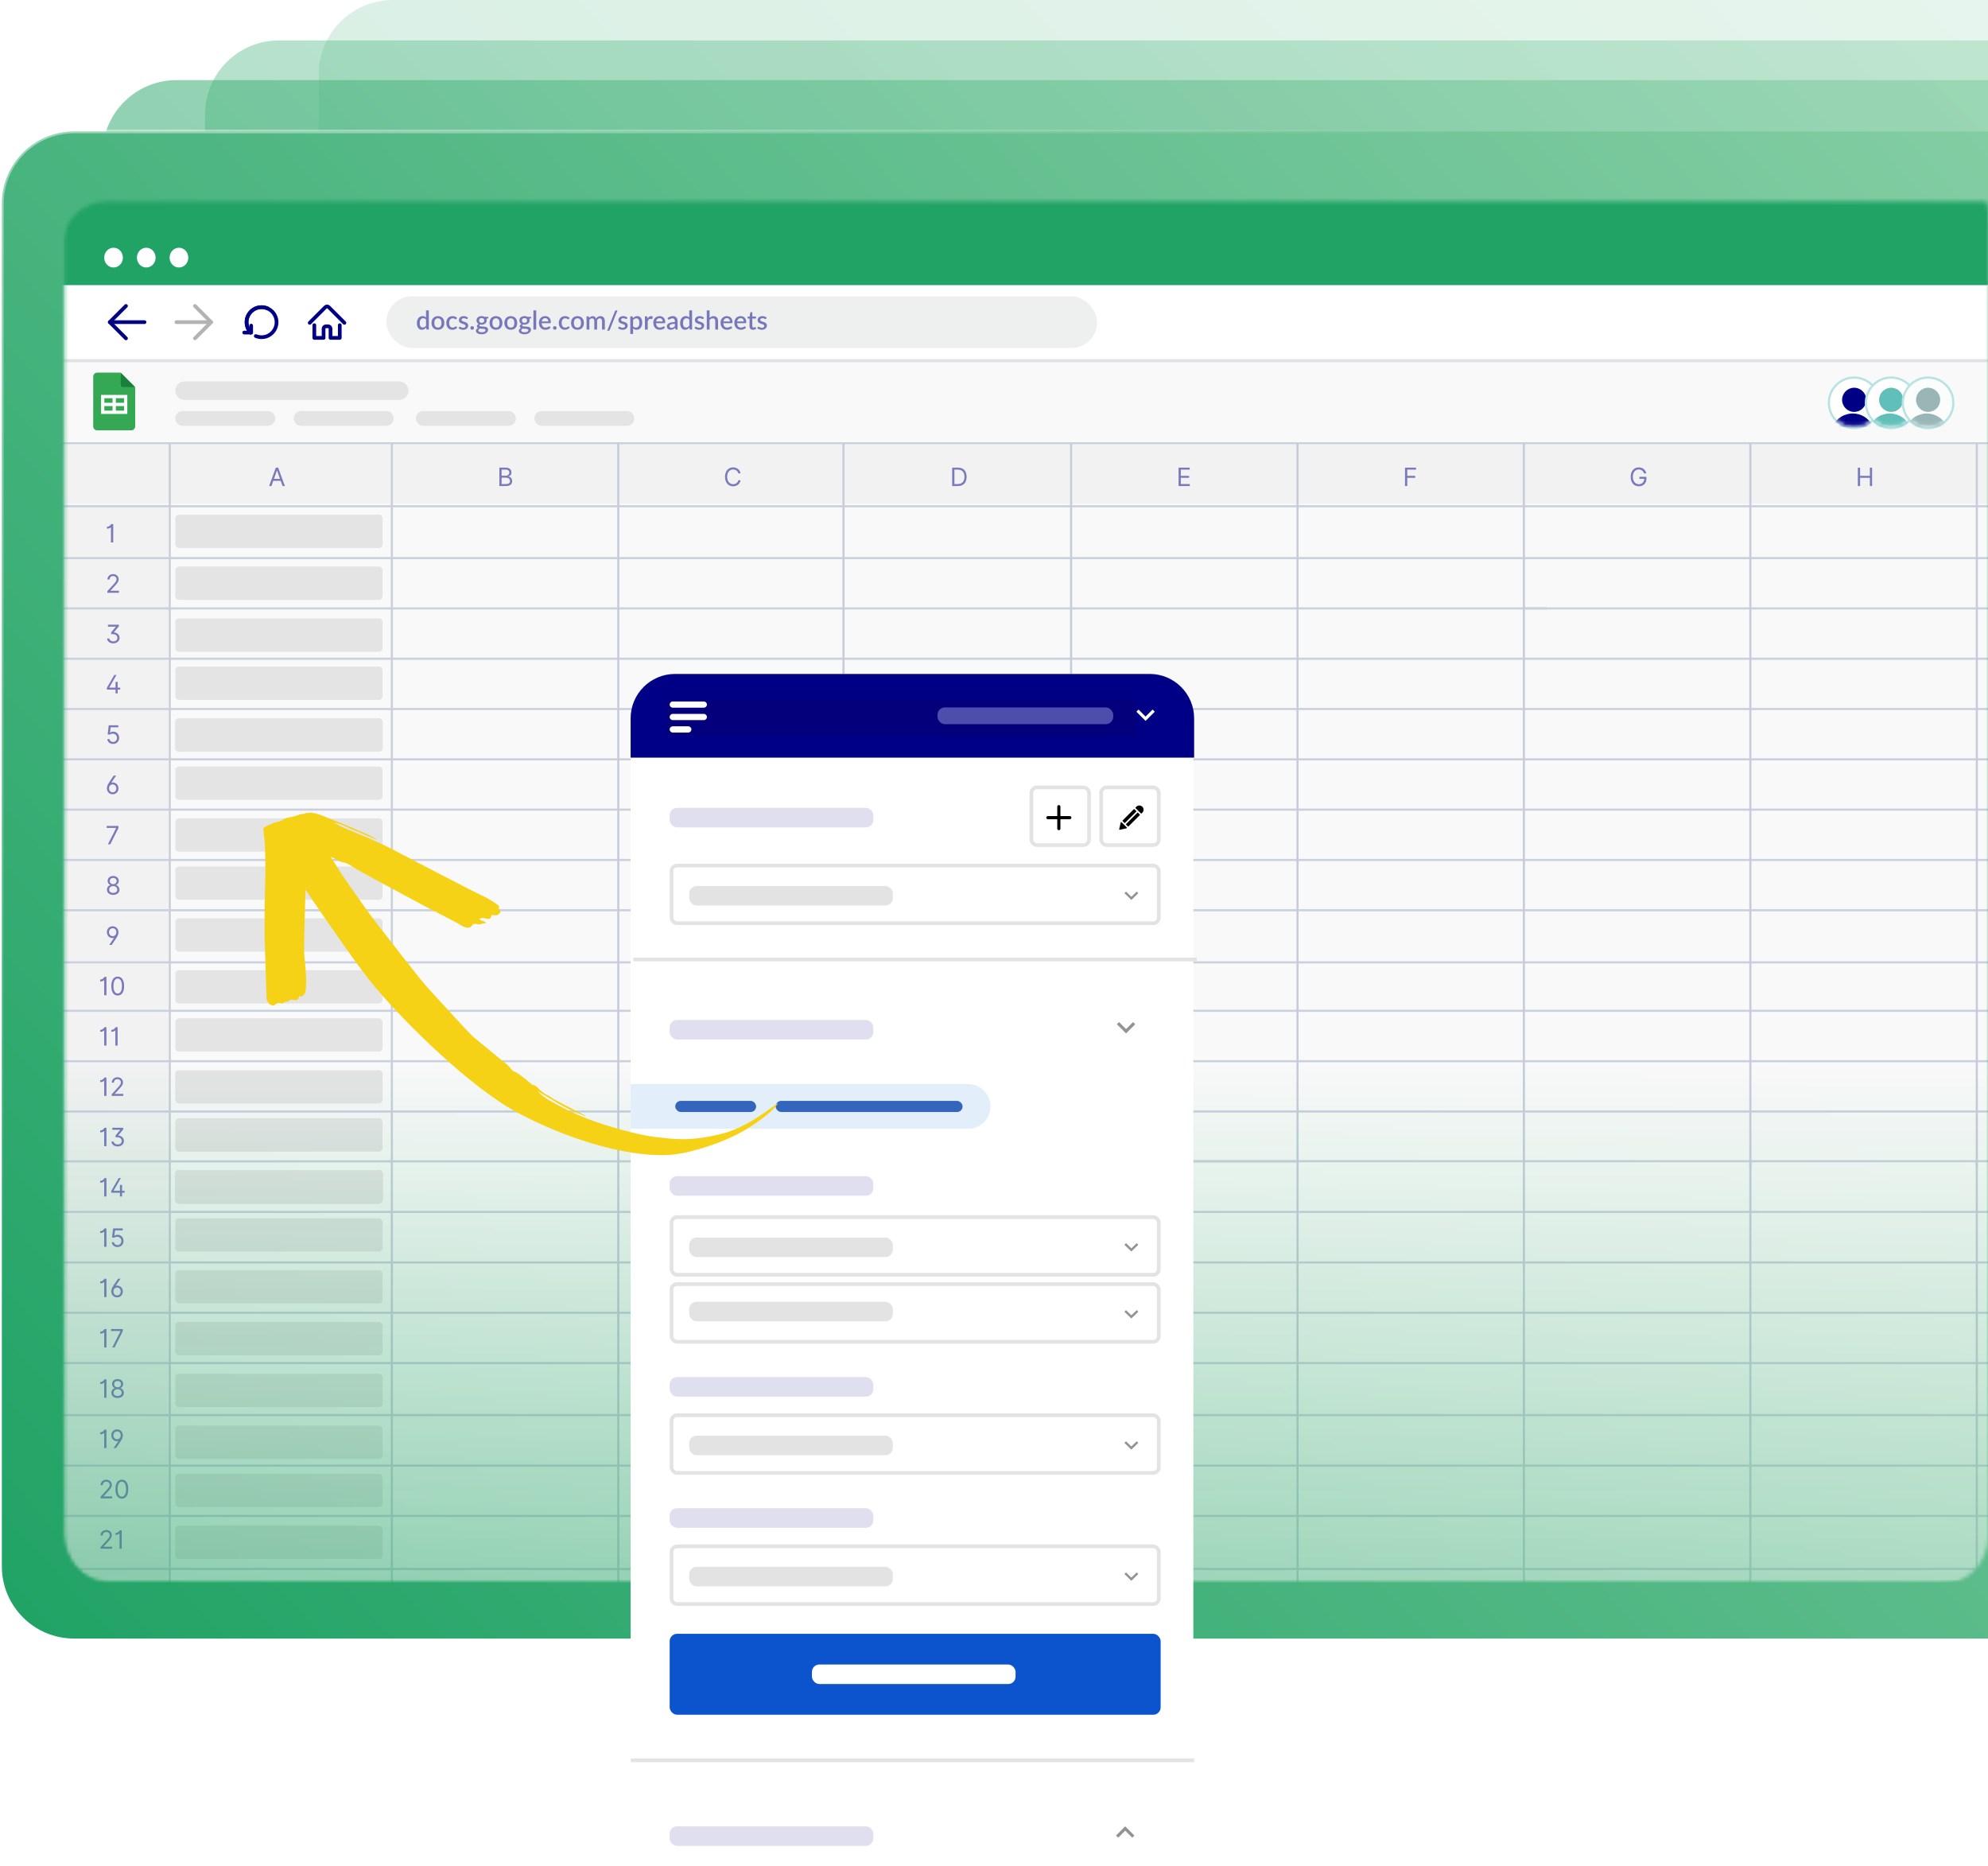 <svg width="537" height="504" viewBox="0 0 537 504" fill="none" xmlns="http://www.w3.org/2000/svg">
<path opacity="0.6" d="M27.688 41.632C27.688 30.586 36.642 21.632 47.688 21.632L569.79 21.632C580.835 21.632 589.79 30.586 589.79 41.632V367.687C589.79 378.733 580.835 387.687 569.79 387.687L47.688 387.687C36.642 387.687 27.688 378.733 27.688 367.688V41.632Z" fill="url(#paint0_linear_2827_162297)"/>
<path opacity="0.4" d="M55.375 30.91C55.375 19.864 64.329 10.91 75.375 10.91L563.782 10.91C574.827 10.91 583.782 19.864 583.782 30.91V335.523C583.782 346.569 574.827 355.523 563.782 355.523L75.375 355.523C64.329 355.523 55.375 346.569 55.375 335.523V30.91Z" fill="url(#paint1_linear_2827_162297)"/>
<path opacity="0.2" d="M86.125 20C86.125 8.954 95.079 0 106.125 0L554.71 0C565.755 0 574.71 8.954 574.71 20V300.107C574.71 311.153 565.755 320.107 554.71 320.107L106.125 320.107C95.079 320.107 86.125 311.153 86.125 300.107V20Z" fill="url(#paint2_linear_2827_162297)"/>
<path d="M0.5 55C0.5 44.23 9.23 35.5 20 35.5L576 35.5C586.77 35.5 595.5 44.23 595.5 55V423C595.5 433.77 586.77 442.5 576 442.5L20 442.5C9.23 442.5 0.5 433.77 0.5 423V55Z" fill="url(#paint3_linear_2827_162297)" stroke="url(#paint4_linear_2827_162297)"/>
<mask id="mask0_2827_162297" style="mask-type:alpha" maskUnits="userSpaceOnUse" x="17" y="44" width="520" height="384">
<rect x="17" y="44" width="520" height="384" rx="13" fill="url(#paint5_linear_2827_162297)"/>
</mask>
<g mask="url(#mask0_2827_162297)">
<mask id="mask1_2827_162297" style="mask-type:luminance" maskUnits="userSpaceOnUse" x="17" y="50" width="561" height="377">
<path d="M17.344 63C17.344 55.82 22.348 50 28.521 50L566.166 50C572.339 50 577.344 55.82 577.344 63V414C577.344 421.18 572.339 427 566.166 427L28.521 427C22.348 427 17.344 421.18 17.344 414V63Z" fill="white"/>
</mask>
<g mask="url(#mask1_2827_162297)">
<path d="M16.344 97L631.344 97V476L16.344 476V97Z" fill="#F9F9F9"/>
<path d="M47.344 105.5C47.344 104.119 48.463 103 49.844 103H107.844C109.224 103 110.344 104.119 110.344 105.5C110.344 106.881 109.224 108 107.844 108H49.844C48.463 108 47.344 106.881 47.344 105.5Z" fill="#E4E4E4"/>
<path d="M47.344 113C47.344 111.895 48.239 111 49.344 111H72.344C73.448 111 74.344 111.895 74.344 113C74.344 114.105 73.448 115 72.344 115H49.344C48.239 115 47.344 114.105 47.344 113Z" fill="#E4E4E4"/>
<path d="M79.344 113C79.344 111.895 80.239 111 81.344 111H104.344C105.448 111 106.344 111.895 106.344 113C106.344 114.105 105.448 115 104.344 115H81.344C80.239 115 79.344 114.105 79.344 113Z" fill="#E4E4E4"/>
<path d="M112.344 113C112.344 111.895 113.239 111 114.344 111H137.344C138.448 111 139.344 111.895 139.344 113C139.344 114.105 138.448 115 137.344 115H114.344C113.239 115 112.344 114.105 112.344 113Z" fill="#E4E4E4"/>
<path d="M144.344 113C144.344 111.895 145.239 111 146.344 111H169.344C170.448 111 171.344 111.895 171.344 113C171.344 114.105 170.448 115 169.344 115H146.344C145.239 115 144.344 114.105 144.344 113Z" fill="#E4E4E4"/>
<circle cx="500.84" cy="108.789" r="6.827" fill="white" stroke="#B7E3E4" stroke-width="0.6"/>
<mask id="mask2_2827_162297" style="mask-type:alpha" maskUnits="userSpaceOnUse" x="494" y="102" width="14" height="14">
<circle cx="500.84" cy="108.789" r="6.119" fill="#61BFB9" stroke="#000087" stroke-width="0.816"/>
</mask>
<g mask="url(#mask2_2827_162297)">
<path d="M500.849 111.236C502.652 111.236 504.113 109.775 504.113 107.972C504.113 106.17 502.652 104.709 500.849 104.709C499.047 104.709 497.586 106.17 497.586 107.972C497.586 109.775 499.047 111.236 500.849 111.236Z" fill="#000087"/>
<path d="M500.493 111.656C499.382 111.66 498.295 111.962 497.357 112.526C496.419 113.09 495.667 113.894 495.189 114.845C495.152 114.907 495.133 114.977 495.133 115.048C495.133 115.119 495.152 115.189 495.189 115.251C495.229 115.31 495.284 115.359 495.35 115.393C495.415 115.427 495.489 115.445 495.563 115.445H505.37C505.444 115.445 505.518 115.427 505.583 115.393C505.649 115.359 505.704 115.31 505.744 115.251C505.781 115.189 505.8 115.119 505.8 115.048C505.8 114.977 505.781 114.907 505.744 114.845C505.27 113.901 504.527 113.103 503.599 112.539C502.671 111.976 501.595 111.67 500.493 111.656Z" fill="#000087"/>
</g>
<circle cx="510.84" cy="108.789" r="6.827" fill="white" stroke="#B7E3E4" stroke-width="0.6"/>
<mask id="mask3_2827_162297" style="mask-type:alpha" maskUnits="userSpaceOnUse" x="504" y="102" width="14" height="14">
<circle cx="510.84" cy="108.789" r="6.119" fill="#61BFB9" stroke="#000087" stroke-width="0.816"/>
</mask>
<g mask="url(#mask3_2827_162297)">
<path d="M510.849 111.236C512.652 111.236 514.113 109.775 514.113 107.972C514.113 106.17 512.652 104.709 510.849 104.709C509.047 104.709 507.586 106.17 507.586 107.972C507.586 109.775 509.047 111.236 510.849 111.236Z" fill="#61BFB9"/>
<path d="M510.493 111.656C509.382 111.66 508.295 111.962 507.357 112.526C506.419 113.09 505.667 113.894 505.189 114.845C505.152 114.907 505.133 114.977 505.133 115.048C505.133 115.119 505.152 115.189 505.189 115.251C505.229 115.31 505.284 115.359 505.35 115.393C505.415 115.427 505.489 115.445 505.563 115.445H515.37C515.444 115.445 515.518 115.427 515.583 115.393C515.649 115.359 515.704 115.31 515.744 115.251C515.781 115.189 515.8 115.119 515.8 115.048C515.8 114.977 515.781 114.907 515.744 114.845C515.27 113.901 514.527 113.103 513.599 112.539C512.671 111.976 511.595 111.67 510.493 111.656Z" fill="#61BFB9"/>
</g>
<circle cx="520.816" cy="108.789" r="6.827" fill="#FBFDFC" stroke="#B7E3E4" stroke-width="0.6"/>
<mask id="mask4_2827_162297" style="mask-type:alpha" maskUnits="userSpaceOnUse" x="514" y="102" width="14" height="14">
<circle cx="520.816" cy="108.789" r="6.119" fill="#FBFDFC" stroke="#000087" stroke-width="0.816"/>
</mask>
<g mask="url(#mask4_2827_162297)">
<path d="M520.826 111.236C522.628 111.236 524.09 109.775 524.09 107.972C524.09 106.17 522.628 104.709 520.826 104.709C519.024 104.709 517.562 106.17 517.562 107.972C517.562 109.775 519.024 111.236 520.826 111.236Z" fill="#99B5B6"/>
<path d="M520.47 111.656C519.359 111.66 518.272 111.962 517.333 112.526C516.395 113.09 515.644 113.894 515.165 114.845C515.129 114.907 515.109 114.977 515.109 115.048C515.109 115.119 515.129 115.189 515.165 115.251C515.206 115.31 515.261 115.359 515.326 115.393C515.392 115.427 515.465 115.445 515.54 115.445H525.346C525.421 115.445 525.494 115.427 525.56 115.393C525.625 115.359 525.681 115.31 525.721 115.251C525.758 115.189 525.777 115.119 525.777 115.048C525.777 114.977 525.758 114.907 525.721 114.845C525.247 113.901 524.503 113.103 523.575 112.539C522.647 111.976 521.572 111.67 520.47 111.656Z" fill="#99B5B6"/>
</g>
<g clip-path="url(#clip0_2827_162297)">
<path d="M32.62 100.63L36.516 104.526L34.568 104.88L32.62 104.526L32.266 102.578L32.62 100.63Z" fill="#188038"/>
<path d="M32.617 104.526V100.63H26.242C25.655 100.63 25.18 101.105 25.18 101.692V115.151C25.18 115.738 25.655 116.213 26.242 116.213H35.45C36.038 116.213 36.513 115.738 36.513 115.151V104.526H32.617Z" fill="#34A853"/>
<path d="M27.305 106.65V111.786H34.388V106.65H27.305ZM30.404 110.9H28.19V109.661H30.404V110.9ZM30.404 108.775H28.19V107.536H30.404V108.775ZM33.503 110.9H31.289V109.661H33.503V110.9ZM33.503 108.775H31.289V107.536H33.503V108.775Z" fill="white"/>
</g>
<rect x="47.344" y="316" width="56" height="9" rx="1" fill="#E4E4E4"/>
<rect x="47.344" y="316" width="56" height="9" rx="1" fill="#E4E4E4"/>
<rect x="47.344" y="316" width="56" height="9" rx="1" fill="#E4E4E4"/>
<rect x="47.344" y="262" width="56" height="9" rx="1" fill="#E4E4E4"/>
<rect x="47.344" y="289" width="56" height="9" rx="1" fill="#E4E4E4"/>
<rect x="47.344" y="302" width="56" height="9" rx="1" fill="#E4E4E4"/>
<rect x="47.344" y="221" width="56" height="9" rx="1" fill="#E4E4E4"/>
<rect x="47.344" y="207" width="56" height="9" rx="1" fill="#E4E4E4"/>
<rect x="47.344" y="316" width="56" height="9" rx="1" fill="#E4E4E4"/>
<rect x="47.344" y="316" width="56" height="9" rx="1" fill="#E4E4E4"/>
<rect x="47.344" y="316" width="56" height="9" rx="1" fill="#E4E4E4"/>
<rect x="47.344" y="316" width="56" height="9" rx="1" fill="#E4E4E4"/>
<rect x="47.344" y="329" width="56" height="9" rx="1" fill="#E4E4E4"/>
<rect x="47.344" y="234" width="56" height="9" rx="1" fill="#E4E4E4"/>
<rect x="47.344" y="385" width="56" height="9" rx="1" fill="#E4E4E4"/>
<rect x="47.344" y="398" width="56" height="9" rx="1" fill="#E4E4E4"/>
<rect x="47.344" y="412" width="56" height="9" rx="1" fill="#E4E4E4"/>
<rect x="47.344" y="248" width="56" height="9" rx="1" fill="#E4E4E4"/>
<rect x="47.344" y="316" width="56" height="9" rx="1" fill="#E4E4E4"/>
<rect x="47.344" y="316" width="56" height="9" rx="1" fill="#E4E4E4"/>
<rect x="47.344" y="316" width="56" height="9" rx="1" fill="#E4E4E4"/>
<rect x="47.344" y="316" width="56" height="9" rx="1" fill="#E4E4E4"/>
<rect x="47.344" y="357" width="56" height="9" rx="1" fill="#E4E4E4"/>
<rect x="47.344" y="371" width="56" height="9" rx="1" fill="#E4E4E4"/>
<rect x="47.344" y="316" width="56" height="9" rx="1" fill="#E4E4E4"/>
<rect x="47.344" y="316" width="56" height="9" rx="1" fill="#E4E4E4"/>
<rect x="47.344" y="343" width="56" height="9" rx="1" fill="#E4E4E4"/>
<rect x="47.344" y="275" width="56" height="9" rx="1" fill="#E4E4E4"/>
<path d="M47.344 195C47.344 194.448 47.791 194 48.344 194H102.344C102.896 194 103.344 194.448 103.344 195V202C103.344 202.552 102.896 203 102.344 203H48.344C47.791 203 47.344 202.552 47.344 202V195Z" fill="#E4E4E4"/>
<path d="M47.344 195C47.344 194.448 47.791 194 48.344 194H102.344C102.896 194 103.344 194.448 103.344 195V202C103.344 202.552 102.896 203 102.344 203H48.344C47.791 203 47.344 202.552 47.344 202V195Z" fill="#E4E4E4"/>
<path d="M47.344 140C47.344 139.448 47.791 139 48.344 139H102.344C102.896 139 103.344 139.448 103.344 140V147C103.344 147.552 102.896 148 102.344 148H48.344C47.791 148 47.344 147.552 47.344 147V140Z" fill="#E4E4E4"/>
<path d="M47.344 154C47.344 153.448 47.791 153 48.344 153H102.344C102.896 153 103.344 153.448 103.344 154V161C103.344 161.552 102.896 162 102.344 162H48.344C47.791 162 47.344 161.552 47.344 161V154Z" fill="#E4E4E4"/>
<path d="M47.344 168C47.344 167.448 47.791 167 48.344 167H102.344C102.896 167 103.344 167.448 103.344 168V175C103.344 175.552 102.896 176 102.344 176H48.344C47.791 176 47.344 175.552 47.344 175V168Z" fill="#E4E4E4"/>
<path d="M47.344 181C47.344 180.448 47.791 180 48.344 180H102.344C102.896 180 103.344 180.448 103.344 181V188C103.344 188.552 102.896 189 102.344 189H48.344C47.791 189 47.344 188.552 47.344 188V181Z" fill="#E4E4E4"/>
<path fill-rule="evenodd" clip-rule="evenodd" d="M15.734 96.601L631.833 96.601V472.555L15.734 472.555V96.601ZM16.947 97.813V471.342L630.621 471.342V97.813L16.947 97.813Z" fill="#DFE1E3"/>
<path d="M16.859 136.293L45.452 136.293V481.19L16.859 481.19V136.293Z" fill="#F2F2F2"/>
<path fill-rule="evenodd" clip-rule="evenodd" d="M16.864 150.432L630.289 150.432V151.001L16.864 151.001V150.432Z" fill="#C9D0DE"/>
<path fill-rule="evenodd" clip-rule="evenodd" d="M16.864 136.432L630.289 136.432V137.001L16.864 137.001V136.432Z" fill="#C9D0DE"/>
<path fill-rule="evenodd" clip-rule="evenodd" d="M16.864 119.432L630.289 119.432V120.001L16.864 120.001V119.432Z" fill="#C9D0DE"/>
<path fill-rule="evenodd" clip-rule="evenodd" d="M16.864 191.19L630.289 191.19V191.759L16.864 191.759V191.19Z" fill="#C9D0DE"/>
<path fill-rule="evenodd" clip-rule="evenodd" d="M16.859 299.886L585.766 299.886V300.455L16.859 300.455V299.886Z" fill="#C9D0DE"/>
<path fill-rule="evenodd" clip-rule="evenodd" d="M16.856 313.341L350.281 313.341V313.91L16.856 313.91V313.341Z" fill="#C9D0DE"/>
<path fill-rule="evenodd" clip-rule="evenodd" d="M289.333 313.299L902.758 313.299V313.868L289.333 313.868V313.299Z" fill="#C9D0DE"/>
<path fill-rule="evenodd" clip-rule="evenodd" d="M16.859 231.951L585.766 231.951V232.521L16.859 232.521V231.951Z" fill="#C9D0DE"/>
<path fill-rule="evenodd" clip-rule="evenodd" d="M16.864 340.646L630.289 340.646V341.215L16.864 341.215V340.646Z" fill="#C9D0DE"/>
<path fill-rule="evenodd" clip-rule="evenodd" d="M411.674 164.019L579.328 164.019V164.588L411.674 164.588V164.019Z" fill="#C9D0DE"/>
<path fill-rule="evenodd" clip-rule="evenodd" d="M44.882 164.019L417.891 164.019V164.588L44.882 164.588V164.019Z" fill="#C9D0DE"/>
<path fill-rule="evenodd" clip-rule="evenodd" d="M16.863 164.019L45.43 164.019V164.588L16.863 164.588V164.019Z" fill="#C9D0DE"/>
<path fill-rule="evenodd" clip-rule="evenodd" d="M16.856 204.779L580.156 204.779V205.349L16.856 205.349V204.779Z" fill="#C9D0DE"/>
<path fill-rule="evenodd" clip-rule="evenodd" d="M16.86 245.538L586.094 245.538V246.107L16.86 246.107V245.538Z" fill="#C9D0DE"/>
<path fill-rule="evenodd" clip-rule="evenodd" d="M16.86 259.603L586.094 259.603V260.172L16.86 260.172V259.603Z" fill="#C9D0DE"/>
<path fill-rule="evenodd" clip-rule="evenodd" d="M16.861 272.687L579.367 272.687V273.256L16.861 273.256V272.687Z" fill="#C9D0DE"/>
<path fill-rule="evenodd" clip-rule="evenodd" d="M16.864 354.233L630.289 354.233V354.802L16.864 354.802V354.233Z" fill="#C9D0DE"/>
<path fill-rule="evenodd" clip-rule="evenodd" d="M16.864 177.606L630.289 177.606V178.175L16.864 178.175V177.606Z" fill="#C9D0DE"/>
<path fill-rule="evenodd" clip-rule="evenodd" d="M16.86 286.299L585.547 286.299V286.868L16.86 286.868V286.299Z" fill="#C9D0DE"/>
<path fill-rule="evenodd" clip-rule="evenodd" d="M16.854 326.993L578.812 326.993V327.562L16.854 327.563V326.993Z" fill="#C9D0DE"/>
<path fill-rule="evenodd" clip-rule="evenodd" d="M16.864 218.363L630.289 218.363V218.933L16.864 218.933V218.363Z" fill="#C9D0DE"/>
<path fill-rule="evenodd" clip-rule="evenodd" d="M16.864 367.819L630.289 367.819V368.389L16.864 368.389V367.819Z" fill="#C9D0DE"/>
<path d="M17.344 120L595.344 120V136L17.344 136V120Z" fill="#F2F2F2"/>
<path opacity="0.5" d="M30.579 141.521H30.045C30.014 141.571 29.657 142.258 28.891 142.258V142.762C29.461 142.762 29.868 142.53 29.939 142.394H29.977V146.488H30.579V141.521Z" fill="#000087"/>
<path opacity="0.5" d="M29 160.076V159.639L30.64 157.844C30.832 157.634 30.991 157.451 31.115 157.296C31.24 157.139 31.332 156.992 31.392 156.854C31.453 156.715 31.484 156.57 31.484 156.418C31.484 156.243 31.442 156.092 31.358 155.964C31.275 155.836 31.162 155.738 31.018 155.668C30.874 155.599 30.712 155.564 30.533 155.564C30.342 155.564 30.176 155.604 30.033 155.683C29.893 155.76 29.784 155.87 29.706 156.01C29.63 156.151 29.592 156.316 29.592 156.505H29.019C29.019 156.214 29.087 155.959 29.221 155.739C29.355 155.519 29.538 155.347 29.769 155.224C30.002 155.101 30.263 155.04 30.552 155.04C30.843 155.04 31.101 155.101 31.326 155.224C31.551 155.347 31.727 155.513 31.855 155.722C31.983 155.93 32.047 156.162 32.047 156.418C32.047 156.601 32.013 156.779 31.947 156.954C31.882 157.127 31.769 157.32 31.608 157.534C31.447 157.745 31.225 158.004 30.941 158.31L29.825 159.503V159.542L32.134 159.542V160.076L29 160.076Z" fill="#000087"/>
<path opacity="0.5" d="M28.922 172.424H29.533C29.551 172.592 29.608 172.734 29.705 172.851C29.804 172.966 29.932 173.053 30.089 173.113C30.245 173.171 30.419 173.2 30.61 173.2C30.817 173.2 31.003 173.165 31.168 173.096C31.333 173.026 31.464 172.923 31.561 172.785C31.658 172.646 31.706 172.474 31.706 172.269C31.706 172.089 31.664 171.923 31.58 171.769C31.496 171.614 31.361 171.488 31.175 171.393C30.989 171.298 30.743 171.25 30.435 171.25H30.038V170.765L31.28 169.271V169.232L29.164 169.232V168.698L32.104 168.698V169.135L30.775 170.745V170.784C30.988 170.794 31.187 170.838 31.372 170.915C31.558 170.993 31.719 171.098 31.857 171.231C31.996 171.363 32.104 171.518 32.182 171.694C32.26 171.87 32.298 172.062 32.298 172.269C32.298 172.552 32.225 172.804 32.08 173.026C31.936 173.245 31.736 173.418 31.481 173.545C31.227 173.671 30.933 173.734 30.6 173.734C30.306 173.734 30.035 173.682 29.788 173.579C29.54 173.475 29.339 173.325 29.184 173.13C29.029 172.934 28.941 172.699 28.922 172.424Z" fill="#000087"/>
<path opacity="0.5" d="M28.875 186.231V185.736L30.864 182.282L31.456 182.282L29.515 185.659V185.697L32.465 185.697V186.231L28.875 186.231ZM31.213 187.25V186.086V185.85V184.145H31.786V187.25H31.213Z" fill="#000087"/>
<path opacity="0.5" d="M30.543 200.905C31.489 200.905 32.182 200.206 32.182 199.255C32.182 198.292 31.513 197.586 30.601 197.586C30.266 197.586 29.941 197.705 29.737 197.868H29.708L29.883 196.403L31.959 196.403V195.869L29.378 195.869L29.078 198.314L29.64 198.382C29.846 198.234 30.198 198.127 30.504 198.13C31.137 198.135 31.6 198.615 31.6 199.265C31.6 199.903 31.154 200.371 30.543 200.371C30.033 200.371 29.628 200.044 29.582 199.595H29C29.036 200.352 29.689 200.905 30.543 200.905Z" fill="#000087"/>
<path opacity="0.5" d="M28.875 212.853C28.878 212.698 28.902 212.537 28.945 212.37C28.989 212.204 29.063 212.018 29.166 211.815C29.27 211.611 29.412 211.375 29.593 211.106L30.709 209.457L31.369 209.457L30.059 211.368C30.117 211.349 30.177 211.333 30.238 211.32C30.301 211.307 30.364 211.3 30.427 211.3C30.728 211.3 30.997 211.37 31.233 211.509C31.471 211.648 31.657 211.838 31.793 212.079C31.931 212.32 31.999 212.594 31.999 212.901C31.999 213.209 31.931 213.482 31.796 213.721C31.661 213.961 31.476 214.149 31.24 214.286C31.006 214.424 30.738 214.493 30.437 214.493C30.133 214.493 29.863 214.422 29.627 214.282C29.391 214.139 29.206 213.945 29.072 213.699C28.937 213.452 28.872 213.17 28.875 212.853ZM29.448 212.892C29.448 213.102 29.49 213.288 29.574 213.45C29.658 213.611 29.774 213.738 29.923 213.83C30.072 213.923 30.243 213.969 30.437 213.969C30.631 213.969 30.803 213.923 30.951 213.833C31.1 213.741 31.217 213.615 31.301 213.454C31.385 213.293 31.427 213.108 31.427 212.901C31.427 212.691 31.385 212.506 31.301 212.346C31.217 212.186 31.1 212.061 30.951 211.97C30.803 211.879 30.631 211.834 30.437 211.834C30.243 211.834 30.072 211.879 29.923 211.97C29.774 212.059 29.658 212.183 29.574 212.343C29.49 212.502 29.448 212.685 29.448 212.892Z" fill="#000087"/>
<path opacity="0.5" d="M29.152 228.012L29.783 228.012L31.995 223.607V223.044L28.812 223.044V223.578L31.374 223.578V223.616L29.152 228.012Z" fill="#000087"/>
<path opacity="0.5" d="M30.579 241.667C31.571 241.667 32.262 241.087 32.267 240.279C32.262 239.651 31.843 239.118 31.307 239.018V238.989C31.772 238.868 32.078 238.412 32.083 237.883C32.078 237.126 31.442 236.563 30.579 236.563C29.706 236.563 29.07 237.126 29.075 237.883C29.07 238.412 29.376 238.868 29.851 238.989V239.018C29.305 239.118 28.886 239.651 28.891 240.279C28.886 241.087 29.577 241.667 30.579 241.667ZM30.579 241.133C29.897 241.133 29.478 240.784 29.483 240.25C29.478 239.69 29.941 239.29 30.579 239.29C31.207 239.29 31.67 239.69 31.675 240.25C31.67 240.784 31.251 241.133 30.579 241.133ZM30.579 238.776C30.035 238.776 29.652 238.436 29.657 237.922C29.652 237.417 30.021 237.087 30.579 237.087C31.127 237.087 31.496 237.417 31.501 237.922C31.496 238.436 31.113 238.776 30.579 238.776Z" fill="#000087"/>
<path opacity="0.5" d="M28.875 251.739C28.875 252.66 29.544 253.34 30.447 253.34C30.573 253.34 30.699 253.31 30.816 253.272L29.506 255.183L30.165 255.183L31.281 253.534C31.825 252.728 31.989 252.253 31.999 251.787C32.009 250.836 31.349 250.147 30.437 250.147C29.535 250.147 28.875 250.817 28.875 251.739ZM29.447 251.739C29.447 251.118 29.855 250.671 30.437 250.671C31.019 250.671 31.427 251.118 31.427 251.748C31.427 252.369 31.019 252.806 30.437 252.806C29.855 252.806 29.447 252.369 29.447 251.739Z" fill="#000087"/>
<g opacity="0.5">
<path d="M28.751 263.805L28.217 263.805C28.186 263.856 27.829 264.543 27.062 264.543V265.047C27.633 265.047 28.04 264.814 28.11 264.678H28.149V268.773L28.751 268.773V263.805Z" fill="#000087"/>
<path d="M31.795 268.841C32.891 268.841 33.522 267.912 33.522 266.289C33.522 264.678 32.882 263.737 31.795 263.737C30.708 263.737 30.068 264.678 30.068 266.289C30.068 267.912 30.698 268.841 31.795 268.841ZM31.795 268.307C31.072 268.307 30.65 267.582 30.65 266.289C30.65 264.999 31.077 264.261 31.795 264.261C32.513 264.261 32.94 264.999 32.94 266.289C32.94 267.582 32.518 268.307 31.795 268.307Z" fill="#000087"/>
</g>
<g opacity="0.5">
<path d="M28.751 277.389V282.356L28.149 282.356V278.262H28.11C28.088 278.307 28.029 278.359 27.936 278.417C27.842 278.474 27.721 278.524 27.572 278.568C27.423 278.61 27.253 278.631 27.062 278.631V278.126C27.255 278.126 27.422 278.091 27.562 278.022C27.703 277.952 27.82 277.871 27.914 277.777C28.009 277.683 28.081 277.598 28.13 277.522C28.18 277.446 28.209 277.402 28.217 277.389L28.751 277.389Z" fill="#000087"/>
<path d="M31.766 277.389V282.356H31.164V278.262H31.125C31.103 278.307 31.044 278.359 30.951 278.417C30.857 278.474 30.736 278.524 30.587 278.568C30.438 278.61 30.268 278.631 30.078 278.631V278.126C30.27 278.126 30.436 278.091 30.577 278.022C30.718 277.952 30.835 277.871 30.929 277.777C31.024 277.683 31.096 277.598 31.145 277.522C31.195 277.446 31.224 277.402 31.232 277.389H31.766Z" fill="#000087"/>
</g>
<g opacity="0.5">
<path d="M28.751 290.979V295.947L28.149 295.947V291.852H28.11C28.088 291.898 28.029 291.949 27.936 292.008C27.842 292.064 27.721 292.114 27.572 292.158C27.423 292.2 27.253 292.221 27.062 292.221V291.716C27.255 291.716 27.422 291.682 27.562 291.612C27.703 291.543 27.82 291.461 27.914 291.367C28.009 291.273 28.081 291.188 28.13 291.112C28.18 291.036 28.209 290.992 28.217 290.979L28.751 290.979Z" fill="#000087"/>
<path d="M30.174 295.947V295.51L31.814 293.715C32.007 293.505 32.165 293.322 32.29 293.167C32.414 293.01 32.506 292.863 32.566 292.725C32.628 292.586 32.658 292.441 32.658 292.289C32.658 292.114 32.616 291.963 32.532 291.835C32.45 291.708 32.337 291.609 32.193 291.539C32.049 291.47 31.887 291.435 31.707 291.435C31.517 291.435 31.35 291.475 31.208 291.554C31.067 291.632 30.958 291.741 30.88 291.881C30.804 292.022 30.766 292.187 30.766 292.376H30.194C30.194 292.085 30.261 291.83 30.395 291.61C30.529 291.39 30.712 291.218 30.944 291.095C31.176 290.973 31.438 290.911 31.727 290.911C32.018 290.911 32.276 290.973 32.501 291.095C32.725 291.218 32.902 291.384 33.029 291.593C33.157 291.801 33.221 292.033 33.221 292.289C33.221 292.472 33.188 292.65 33.122 292.825C33.057 292.998 32.944 293.191 32.782 293.405C32.622 293.616 32.4 293.875 32.115 294.181L30.999 295.374V295.413L33.308 295.413V295.947L30.174 295.947Z" fill="#000087"/>
</g>
<g opacity="0.5">
<path d="M28.751 304.563L28.217 304.563C28.186 304.614 27.829 305.301 27.062 305.301V305.805C27.633 305.805 28.04 305.573 28.11 305.437H28.149V309.531L28.751 309.531V304.563Z" fill="#000087"/>
<path d="M30.097 308.289C30.155 309.116 30.89 309.599 31.775 309.599C32.772 309.599 33.473 308.983 33.473 308.134C33.473 307.307 32.806 306.688 31.95 306.649V306.611L33.279 305V304.563L30.34 304.563V305.097L32.455 305.097V305.136L31.213 306.63V307.115H31.61C32.53 307.115 32.882 307.598 32.882 308.134C32.882 308.75 32.404 309.065 31.785 309.065C31.21 309.065 30.762 308.794 30.708 308.289H30.097Z" fill="#000087"/>
</g>
<g opacity="0.5">
<path d="M28.751 318.153V323.121L28.149 323.121V319.027H28.11C28.088 319.072 28.029 319.124 27.936 319.182C27.842 319.238 27.721 319.288 27.572 319.332C27.423 319.374 27.253 319.395 27.062 319.395V318.891C27.255 318.891 27.422 318.856 27.562 318.786C27.703 318.717 27.82 318.635 27.914 318.541C28.009 318.448 28.081 318.363 28.13 318.287C28.18 318.211 28.209 318.166 28.217 318.153L28.751 318.153Z" fill="#000087"/>
<path d="M30.058 322.102V321.607L32.047 318.153H32.639L30.698 321.53V321.569L33.648 321.569V322.102L30.058 322.102ZM32.396 323.121V321.957V321.721V320.016H32.969V323.121H32.396Z" fill="#000087"/>
</g>
<g opacity="0.5">
<path d="M28.751 331.738V336.706L28.149 336.706V332.611H28.11C28.088 332.657 28.029 332.709 27.936 332.767C27.842 332.823 27.721 332.873 27.572 332.917C27.423 332.959 27.253 332.98 27.062 332.98V332.476C27.255 332.476 27.422 332.441 27.562 332.371C27.703 332.302 27.82 332.22 27.914 332.126C28.009 332.033 28.081 331.948 28.13 331.872C28.18 331.796 28.209 331.751 28.217 331.738L28.751 331.738Z" fill="#000087"/>
<path d="M31.727 336.774C31.442 336.774 31.186 336.717 30.958 336.604C30.73 336.491 30.547 336.336 30.41 336.138C30.272 335.941 30.197 335.716 30.184 335.464H30.766C30.789 335.689 30.891 335.875 31.072 336.022C31.255 336.167 31.473 336.24 31.727 336.24C31.931 336.24 32.112 336.192 32.27 336.097C32.43 336.002 32.556 335.871 32.646 335.704C32.738 335.536 32.785 335.346 32.785 335.134C32.785 334.917 32.737 334.724 32.641 334.554C32.548 334.383 32.418 334.248 32.253 334.149C32.088 334.051 31.9 334.001 31.688 333.999C31.536 333.997 31.38 334.021 31.22 334.069C31.06 334.116 30.928 334.177 30.825 334.251L30.262 334.183L30.563 331.738L33.144 331.738V332.272H31.067L30.892 333.737H30.922C31.023 333.656 31.151 333.589 31.305 333.536C31.459 333.482 31.619 333.456 31.785 333.456C32.089 333.456 32.36 333.528 32.598 333.674C32.837 333.818 33.025 334.015 33.16 334.266C33.298 334.516 33.367 334.803 33.367 335.124C33.367 335.441 33.295 335.724 33.153 335.973C33.013 336.221 32.818 336.416 32.571 336.56C32.324 336.703 32.042 336.774 31.727 336.774Z" fill="#000087"/>
</g>
<g opacity="0.5">
<path d="M28.751 345.325V350.293L28.149 350.293V346.198H28.11C28.088 346.244 28.029 346.295 27.936 346.354C27.842 346.41 27.721 346.46 27.572 346.504C27.423 346.546 27.253 346.567 27.062 346.567V346.063C27.255 346.063 27.422 346.028 27.562 345.958C27.703 345.889 27.82 345.807 27.914 345.713C28.009 345.62 28.081 345.535 28.13 345.459C28.18 345.383 28.209 345.338 28.217 345.325L28.751 345.325Z" fill="#000087"/>
<path d="M30.058 348.721C30.061 348.566 30.085 348.405 30.128 348.238C30.172 348.072 30.246 347.887 30.349 347.683C30.453 347.479 30.595 347.243 30.776 346.975L31.892 345.325H32.552L31.242 347.237C31.3 347.217 31.36 347.201 31.421 347.188C31.484 347.175 31.547 347.169 31.61 347.169C31.911 347.169 32.18 347.238 32.416 347.377C32.654 347.516 32.84 347.706 32.976 347.947C33.114 348.188 33.182 348.462 33.182 348.77C33.182 349.077 33.114 349.35 32.978 349.589C32.844 349.829 32.659 350.017 32.423 350.155C32.189 350.292 31.921 350.361 31.62 350.361C31.316 350.361 31.046 350.29 30.81 350.15C30.574 350.007 30.389 349.813 30.255 349.568C30.12 349.32 30.055 349.038 30.058 348.721ZM30.631 348.76C30.631 348.97 30.673 349.156 30.757 349.318C30.841 349.479 30.957 349.606 31.106 349.699C31.255 349.791 31.426 349.837 31.62 349.837C31.814 349.837 31.986 349.792 32.134 349.701C32.283 349.609 32.4 349.483 32.484 349.323C32.568 349.161 32.61 348.977 32.61 348.77C32.61 348.559 32.568 348.374 32.484 348.214C32.4 348.054 32.283 347.929 32.134 347.838C31.986 347.748 31.814 347.702 31.62 347.702C31.426 347.702 31.255 347.748 31.106 347.838C30.957 347.927 30.841 348.052 30.757 348.212C30.673 348.37 30.631 348.553 30.631 348.76Z" fill="#000087"/>
</g>
<g opacity="0.5">
<path d="M28.751 358.912L28.217 358.912C28.186 358.963 27.829 359.649 27.062 359.649V360.154C27.633 360.154 28.04 359.921 28.11 359.785H28.149V363.88L28.751 363.88V358.912Z" fill="#000087"/>
<path d="M30.33 363.88H30.96L33.173 359.475V358.912L29.99 358.912V359.446L32.552 359.446V359.485L30.33 363.88Z" fill="#000087"/>
</g>
<g opacity="0.5">
<path d="M28.751 372.496V377.463L28.149 377.463V373.369H28.11C28.088 373.414 28.029 373.466 27.936 373.524C27.842 373.581 27.721 373.631 27.572 373.674C27.423 373.717 27.253 373.738 27.062 373.738V373.233C27.255 373.233 27.422 373.198 27.562 373.129C27.703 373.059 27.82 372.978 27.914 372.884C28.009 372.79 28.081 372.705 28.13 372.629C28.18 372.553 28.209 372.509 28.217 372.496L28.751 372.496Z" fill="#000087"/>
<path d="M31.766 377.531C31.433 377.531 31.138 377.472 30.883 377.354C30.629 377.234 30.431 377.07 30.288 376.862C30.146 376.652 30.076 376.412 30.078 376.144C30.076 375.934 30.117 375.739 30.201 375.562C30.285 375.382 30.4 375.233 30.546 375.113C30.693 374.992 30.857 374.915 31.038 374.882V374.853C30.8 374.792 30.611 374.658 30.471 374.453C30.33 374.246 30.26 374.011 30.262 373.747C30.26 373.495 30.324 373.269 30.453 373.071C30.583 372.872 30.761 372.715 30.987 372.6C31.215 372.485 31.475 372.428 31.766 372.428C32.054 372.428 32.311 372.485 32.537 372.6C32.764 372.715 32.941 372.872 33.071 373.071C33.202 373.269 33.268 373.495 33.27 373.747C33.268 374.011 33.196 374.246 33.054 374.453C32.913 374.658 32.726 374.792 32.493 374.853V374.882C32.673 374.915 32.835 374.992 32.978 375.113C33.122 375.233 33.237 375.382 33.323 375.562C33.409 375.739 33.452 375.934 33.454 376.144C33.452 376.412 33.38 376.652 33.236 376.862C33.093 377.07 32.895 377.234 32.641 377.354C32.389 377.472 32.097 377.531 31.766 377.531ZM31.766 376.998C31.991 376.998 32.184 376.961 32.348 376.888C32.511 376.816 32.637 376.713 32.726 376.58C32.815 376.448 32.861 376.293 32.862 376.115C32.861 375.927 32.812 375.761 32.717 375.617C32.621 375.473 32.491 375.36 32.326 375.278C32.163 375.195 31.976 375.154 31.766 375.154C31.554 375.154 31.365 375.195 31.198 375.278C31.033 375.36 30.903 375.473 30.808 375.617C30.714 375.761 30.668 375.927 30.669 376.115C30.668 376.293 30.711 376.448 30.798 376.58C30.887 376.713 31.014 376.816 31.179 376.888C31.344 376.961 31.539 376.998 31.766 376.998ZM31.766 374.64C31.944 374.64 32.101 374.604 32.239 374.533C32.378 374.462 32.487 374.363 32.566 374.235C32.645 374.107 32.686 373.957 32.688 373.786C32.686 373.618 32.646 373.472 32.569 373.347C32.491 373.221 32.383 373.124 32.246 373.056C32.108 372.986 31.948 372.952 31.766 372.952C31.58 372.952 31.417 372.986 31.278 373.056C31.139 373.124 31.032 373.221 30.956 373.347C30.88 373.472 30.842 373.618 30.844 373.786C30.842 373.957 30.88 374.107 30.958 374.235C31.037 374.363 31.146 374.462 31.285 374.533C31.424 374.604 31.585 374.64 31.766 374.64Z" fill="#000087"/>
</g>
<g opacity="0.5">
<path d="M28.751 386.085V391.053L28.149 391.053V386.959H28.11C28.088 387.004 28.029 387.056 27.936 387.114C27.842 387.171 27.721 387.221 27.572 387.264C27.423 387.306 27.253 387.327 27.062 387.327V386.823C27.255 386.823 27.422 386.788 27.562 386.719C27.703 386.649 27.82 386.567 27.914 386.474C28.009 386.38 28.081 386.295 28.13 386.219C28.18 386.143 28.209 386.098 28.217 386.085L28.751 386.085Z" fill="#000087"/>
<path d="M30.058 387.609C30.058 387.302 30.125 387.028 30.259 386.789C30.395 386.55 30.58 386.361 30.815 386.224C31.051 386.086 31.319 386.018 31.62 386.018C31.924 386.018 32.194 386.089 32.43 386.231C32.666 386.372 32.852 386.566 32.986 386.813C33.12 387.059 33.185 387.34 33.182 387.657C33.179 387.813 33.156 387.973 33.112 388.14C33.068 388.307 32.995 388.492 32.891 388.695C32.788 388.899 32.645 389.135 32.464 389.404L31.349 391.053L30.689 391.053L31.999 389.142C31.94 389.161 31.88 389.177 31.817 389.19C31.755 389.203 31.693 389.21 31.63 389.21C31.329 389.21 31.06 389.14 30.822 389.001C30.586 388.862 30.399 388.672 30.262 388.431C30.126 388.19 30.058 387.916 30.058 387.609ZM30.631 387.609C30.631 387.819 30.673 388.004 30.757 388.164C30.841 388.324 30.957 388.45 31.106 388.54C31.255 388.631 31.426 388.676 31.62 388.676C31.814 388.676 31.986 388.632 32.134 388.543C32.283 388.452 32.4 388.328 32.484 388.169C32.568 388.009 32.61 387.825 32.61 387.618C32.61 387.408 32.568 387.222 32.484 387.061C32.4 386.899 32.283 386.772 32.134 386.68C31.986 386.588 31.814 386.542 31.62 386.542C31.426 386.542 31.255 386.588 31.106 386.68C30.957 386.77 30.841 386.896 30.757 387.058C30.673 387.218 30.631 387.402 30.631 387.609Z" fill="#000087"/>
</g>
<g opacity="0.5">
<path d="M27.156 404.638V404.201L28.796 402.407C28.988 402.196 29.147 402.014 29.271 401.858C29.396 401.701 29.488 401.554 29.548 401.417C29.609 401.278 29.64 401.132 29.64 400.98C29.64 400.806 29.598 400.654 29.514 400.527C29.431 400.399 29.318 400.3 29.174 400.231C29.03 400.161 28.869 400.126 28.689 400.126C28.498 400.126 28.332 400.166 28.19 400.245C28.049 400.323 27.94 400.432 27.862 400.573C27.786 400.713 27.748 400.878 27.748 401.068H27.176C27.176 400.777 27.243 400.521 27.377 400.301C27.511 400.081 27.694 399.91 27.925 399.787C28.158 399.664 28.419 399.603 28.709 399.603C29 399.603 29.258 399.664 29.482 399.787C29.707 399.91 29.883 400.076 30.011 400.284C30.139 400.493 30.203 400.725 30.203 400.98C30.203 401.163 30.17 401.342 30.103 401.516C30.039 401.689 29.925 401.883 29.764 402.096C29.604 402.308 29.381 402.567 29.097 402.872L27.981 404.066V404.104L30.29 404.104V404.638L27.156 404.638Z" fill="#000087"/>
<path d="M32.912 404.706C32.547 404.706 32.235 404.607 31.978 404.408C31.721 404.207 31.525 403.917 31.389 403.537C31.253 403.155 31.185 402.694 31.185 402.154C31.185 401.617 31.253 401.159 31.389 400.779C31.526 400.397 31.724 400.106 31.981 399.906C32.239 399.704 32.55 399.603 32.912 399.603C33.274 399.603 33.584 399.704 33.841 399.906C34.1 400.106 34.297 400.397 34.433 400.779C34.571 401.159 34.639 401.617 34.639 402.154C34.639 402.694 34.571 403.155 34.435 403.537C34.3 403.917 34.103 404.207 33.846 404.408C33.589 404.607 33.278 404.706 32.912 404.706ZM32.912 404.172C33.274 404.172 33.556 403.998 33.756 403.648C33.957 403.299 34.057 402.801 34.057 402.154C34.057 401.724 34.011 401.358 33.919 401.055C33.828 400.753 33.697 400.523 33.526 400.364C33.356 400.206 33.151 400.126 32.912 400.126C32.553 400.126 32.273 400.304 32.071 400.658C31.868 401.01 31.767 401.509 31.767 402.154C31.767 402.584 31.813 402.95 31.903 403.251C31.994 403.551 32.124 403.78 32.294 403.937C32.465 404.094 32.671 404.172 32.912 404.172Z" fill="#000087"/>
</g>
<g opacity="0.5">
<path d="M27.156 418.228L30.29 418.228V417.694L27.981 417.694V417.655L29.097 416.462C29.951 415.548 30.203 415.121 30.203 414.57C30.203 413.804 29.582 413.192 28.709 413.192C27.838 413.192 27.176 413.784 27.176 414.657H27.748C27.748 414.092 28.114 413.716 28.689 413.716C29.228 413.716 29.64 414.046 29.64 414.57C29.64 415.029 29.371 415.368 28.796 415.996L27.156 417.791V418.228Z" fill="#000087"/>
<path d="M32.883 413.26H32.349C32.318 413.311 31.961 413.998 31.195 413.998V414.502C31.765 414.502 32.172 414.269 32.243 414.134H32.282V418.228H32.883V413.26Z" fill="#000087"/>
</g>
<path opacity="0.5" d="M73.318 131.255L73.818 129.848L75.826 129.848L76.326 131.255H76.957L75.132 126.287L74.511 126.287L72.688 131.255H73.318ZM74.007 129.314L74.803 127.073H74.841L75.637 129.314L74.007 129.314Z" fill="#000087"/>
<path opacity="0.5" d="M134.891 131.255L136.686 131.255C137.86 131.255 138.345 130.682 138.345 129.935C138.345 129.149 137.801 128.722 137.345 128.693V128.645C137.772 128.528 138.151 128.247 138.151 127.607C138.151 126.879 137.666 126.287 136.627 126.287L134.891 126.287V131.255ZM135.492 130.721V128.994L136.715 128.994C137.365 128.994 137.772 129.431 137.772 129.935C137.772 130.372 137.471 130.721 136.686 130.721L135.492 130.721ZM135.492 128.47V126.821L136.627 126.821C137.287 126.821 137.578 127.17 137.578 127.607C137.578 128.131 137.151 128.47 136.608 128.47L135.492 128.47Z" fill="#000087"/>
<path opacity="0.5" d="M200.035 127.84C199.851 126.821 199.036 126.22 198.036 126.22C196.765 126.22 195.844 127.2 195.844 128.771C195.844 130.343 196.765 131.323 198.036 131.323C199.036 131.323 199.851 130.722 200.035 129.703H199.434C199.288 130.392 198.696 130.76 198.036 130.76C197.134 130.76 196.426 130.062 196.426 128.771C196.426 127.481 197.134 126.782 198.036 126.782C198.696 126.782 199.288 127.151 199.434 127.84L200.035 127.84Z" fill="#000087"/>
<path opacity="0.5" d="M258.736 131.255C260.25 131.255 261.103 130.314 261.103 128.761C261.103 127.219 260.25 126.287 258.804 126.287L257.203 126.287V131.255L258.736 131.255ZM257.805 130.721V126.821L258.765 126.821C259.929 126.821 260.521 127.558 260.521 128.761C260.521 129.974 259.929 130.721 258.697 130.721L257.805 130.721Z" fill="#000087"/>
<path opacity="0.5" d="M318.359 131.255L321.396 131.255V130.721L318.961 130.721V129.033L321.202 129.033V128.499L318.961 128.499V126.821L321.357 126.821V126.287L318.359 126.287V131.255Z" fill="#000087"/>
<path opacity="0.5" d="M379.523 131.255V126.287L382.502 126.287V126.821L380.125 126.821V128.499L382.279 128.499V129.033L380.125 129.033V131.255H379.523Z" fill="#000087"/>
<path opacity="0.5" d="M444.074 127.84L444.695 127.84C444.511 126.879 443.706 126.22 442.658 126.22C441.384 126.22 440.484 127.2 440.484 128.771C440.484 130.343 441.377 131.323 442.697 131.323C443.88 131.323 444.724 130.535 444.724 129.305V128.771L442.832 128.771V129.305L444.142 129.305C444.125 130.198 443.538 130.76 442.697 130.76C441.775 130.76 441.067 130.062 441.067 128.771C441.067 127.481 441.775 126.782 442.658 126.782C443.376 126.782 443.863 127.188 444.074 127.84Z" fill="#000087"/>
<path opacity="0.5" d="M501.844 131.255H502.445V129.033L505.094 129.033V131.255L505.696 131.255V126.287L505.094 126.287V128.499L502.445 128.499V126.287L501.844 126.287V131.255Z" fill="#000087"/>
<path fill-rule="evenodd" clip-rule="evenodd" d="M16.841 409.101L630.266 409.101V409.67L16.841 409.67V409.101Z" fill="#C9D0DE"/>
<path fill-rule="evenodd" clip-rule="evenodd" d="M16.841 423.424L630.266 423.424V423.993L16.841 423.993V423.424Z" fill="#C9D0DE"/>
<path fill-rule="evenodd" clip-rule="evenodd" d="M14.939 381.884L586.883 381.884V382.453L14.939 382.453V381.884Z" fill="#C9D0DE"/>
<path fill-rule="evenodd" clip-rule="evenodd" d="M106.132 119.837L106.132 449.493L105.563 449.493L105.563 119.837L106.132 119.837Z" fill="#C8D0DB"/>
<path fill-rule="evenodd" clip-rule="evenodd" d="M46.139 119.837L46.139 449.493L45.57 449.493L45.57 119.837L46.139 119.837Z" fill="#C8D0DB"/>
<path fill-rule="evenodd" clip-rule="evenodd" d="M350.772 119.779L350.772 458.43L350.203 458.43L350.203 119.779L350.772 119.779Z" fill="#C5CDDA"/>
<path fill-rule="evenodd" clip-rule="evenodd" d="M167.296 119.778L167.296 341.26L166.727 341.26L166.727 119.778L167.296 119.778Z" fill="#C5CDDA"/>
<path fill-rule="evenodd" clip-rule="evenodd" d="M228.132 119.778L228.132 341.26L227.562 341.26L227.563 119.778L228.132 119.778Z" fill="#C5CDDA"/>
<path fill-rule="evenodd" clip-rule="evenodd" d="M167.296 340.646L167.296 489.727L166.727 489.727L166.727 340.646L167.296 340.646Z" fill="#C5CDDA"/>
<path fill-rule="evenodd" clip-rule="evenodd" d="M228.132 340.646L228.132 489.727L227.562 489.727L227.563 340.646L228.132 340.646Z" fill="#C5CDDA"/>
<path fill-rule="evenodd" clip-rule="evenodd" d="M411.921 119.778L411.921 313.437L411.352 313.437L411.352 119.778L411.921 119.778Z" fill="#C5CDDA"/>
<path fill-rule="evenodd" clip-rule="evenodd" d="M411.921 313.497L411.921 395.617L411.352 395.617L411.352 313.497L411.921 313.497Z" fill="#C5CDDA"/>
<path fill-rule="evenodd" clip-rule="evenodd" d="M411.921 395.6L411.921 449.948L411.352 449.948L411.352 395.6L411.921 395.6Z" fill="#C5CDDA"/>
<path fill-rule="evenodd" clip-rule="evenodd" d="M473.093 119.778L473.093 315.679L472.523 315.679L472.523 119.778L473.093 119.778Z" fill="#C5CDDA"/>
<path fill-rule="evenodd" clip-rule="evenodd" d="M473.093 313.499L473.093 396.473L472.523 396.473L472.523 313.499L473.093 313.499Z" fill="#C5CDDA"/>
<path fill-rule="evenodd" clip-rule="evenodd" d="M473.093 395.6L473.093 449.948L472.523 449.948L472.523 395.6L473.093 395.6Z" fill="#C5CDDA"/>
<path fill-rule="evenodd" clip-rule="evenodd" d="M534.257 119.778L534.257 315.679L533.688 315.679L533.688 119.778L534.257 119.778Z" fill="#C5CDDA"/>
<path fill-rule="evenodd" clip-rule="evenodd" d="M534.257 313.499L534.257 396.512L533.688 396.512L533.688 313.499L534.257 313.499Z" fill="#C5CDDA"/>
<path fill-rule="evenodd" clip-rule="evenodd" d="M534.257 395.6L534.257 449.948L533.688 449.948L533.688 395.6L534.257 395.6Z" fill="#C5CDDA"/>
<path fill-rule="evenodd" clip-rule="evenodd" d="M289.608 119.779L289.608 458.43L289.039 458.43L289.039 119.779L289.608 119.779Z" fill="#C5CDDA"/>
<path fill-rule="evenodd" clip-rule="evenodd" d="M16.841 395.514L630.266 395.514V396.083L16.841 396.083V395.514Z" fill="#C9D0DE"/>
<mask id="mask5_2827_162297" style="mask-type:alpha" maskUnits="userSpaceOnUse" x="16" y="54" width="599" height="28">
<path d="M16.859 66.342C16.859 59.751 22.202 54.408 28.793 54.408L602.806 54.408C609.397 54.408 614.74 59.751 614.74 66.342V81.856L16.859 81.856V66.342Z" fill="white"/>
</mask>
<g mask="url(#mask5_2827_162297)">
<path d="M-52.836 47.262L624.02 47.262V206.144L-52.836 206.144V47.262Z" fill="#21A366"/>
</g>
<path d="M33.197 69.572C33.197 71.046 32.067 72.242 30.673 72.242C29.279 72.242 28.148 71.046 28.148 69.572C28.148 68.097 29.279 66.901 30.673 66.901C32.067 66.901 33.197 68.097 33.197 69.572Z" fill="white"/>
<path d="M42.033 69.572C42.033 71.046 40.903 72.242 39.508 72.242C38.114 72.242 36.984 71.046 36.984 69.572C36.984 68.097 38.114 66.901 39.508 66.901C40.903 66.901 42.033 68.097 42.033 69.572Z" fill="white"/>
<path d="M50.861 69.574C50.861 71.048 49.731 72.244 48.337 72.244C46.943 72.244 45.812 71.048 45.812 69.574C45.812 68.099 46.943 66.903 48.337 66.903C49.731 66.903 50.861 68.099 50.861 69.574Z" fill="white"/>
<rect x="16" y="77" width="521" height="20" fill="white"/>
<rect x="104.344" y="80" width="192" height="14" rx="7" fill="#EEF0EF"/>
<path opacity="0.5" d="M115.081 86.308C114.976 86.173 114.86 86.079 114.734 86.025C114.608 85.971 114.472 85.945 114.325 85.945C114.031 85.945 113.801 86.053 113.635 86.27C113.47 86.485 113.387 86.803 113.387 87.225C113.387 87.445 113.405 87.633 113.443 87.789C113.48 87.943 113.534 88.069 113.604 88.167C113.674 88.265 113.759 88.336 113.859 88.38C113.96 88.425 114.073 88.447 114.199 88.447C114.39 88.447 114.555 88.406 114.692 88.325C114.832 88.24 114.962 88.123 115.081 87.971V86.308ZM115.833 83.82V89H115.378C115.278 89 115.214 88.952 115.186 88.856L115.119 88.468C114.97 88.643 114.8 88.784 114.608 88.891C114.419 88.999 114.199 89.052 113.947 89.052C113.746 89.052 113.564 89.013 113.401 88.933C113.237 88.852 113.097 88.734 112.981 88.58C112.864 88.426 112.773 88.236 112.708 88.01C112.645 87.781 112.613 87.519 112.613 87.225C112.613 86.96 112.648 86.713 112.718 86.487C112.791 86.261 112.893 86.065 113.026 85.899C113.159 85.731 113.32 85.6 113.509 85.507C113.701 85.411 113.914 85.364 114.15 85.364C114.36 85.364 114.538 85.397 114.685 85.465C114.832 85.53 114.964 85.623 115.081 85.742V83.82H115.833ZM118.297 85.374C118.561 85.374 118.799 85.417 119.011 85.504C119.226 85.59 119.408 85.712 119.557 85.871C119.709 86.03 119.825 86.222 119.907 86.448C119.989 86.675 120.029 86.929 120.029 87.212C120.029 87.494 119.989 87.748 119.907 87.975C119.825 88.201 119.709 88.394 119.557 88.555C119.408 88.714 119.226 88.837 119.011 88.923C118.799 89.009 118.561 89.052 118.297 89.052C118.031 89.052 117.791 89.009 117.576 88.923C117.364 88.837 117.182 88.714 117.03 88.555C116.878 88.394 116.762 88.201 116.68 87.975C116.598 87.748 116.557 87.494 116.557 87.212C116.557 86.929 116.598 86.675 116.68 86.448C116.762 86.222 116.878 86.03 117.03 85.871C117.182 85.712 117.364 85.59 117.576 85.504C117.791 85.417 118.031 85.374 118.297 85.374ZM118.297 88.465C118.619 88.465 118.858 88.357 119.014 88.142C119.173 87.925 119.252 87.616 119.252 87.215C119.252 86.814 119.173 86.504 119.014 86.287C118.858 86.068 118.619 85.959 118.297 85.959C117.97 85.959 117.728 86.068 117.569 86.287C117.41 86.504 117.331 86.814 117.331 87.215C117.331 87.616 117.41 87.925 117.569 88.142C117.728 88.357 117.97 88.465 118.297 88.465ZM123.276 86.13C123.253 86.16 123.23 86.184 123.209 86.2C123.188 86.216 123.158 86.225 123.118 86.225C123.079 86.225 123.037 86.21 122.992 86.183C122.95 86.154 122.899 86.124 122.838 86.091C122.78 86.056 122.709 86.025 122.625 85.997C122.541 85.969 122.436 85.955 122.31 85.955C122.147 85.955 122.003 85.984 121.879 86.043C121.758 86.101 121.655 86.185 121.571 86.294C121.49 86.402 121.428 86.534 121.386 86.69C121.346 86.844 121.326 87.018 121.326 87.212C121.326 87.412 121.349 87.591 121.393 87.747C121.437 87.903 121.5 88.035 121.582 88.142C121.666 88.25 121.766 88.332 121.883 88.388C122.002 88.444 122.135 88.472 122.282 88.472C122.427 88.472 122.544 88.454 122.635 88.419C122.726 88.384 122.802 88.346 122.863 88.303C122.924 88.261 122.975 88.223 123.017 88.188C123.061 88.153 123.108 88.135 123.157 88.135C123.218 88.135 123.264 88.159 123.297 88.206L123.51 88.482C123.424 88.587 123.328 88.676 123.223 88.748C123.118 88.82 123.008 88.88 122.891 88.927C122.774 88.971 122.653 89.002 122.527 89.021C122.401 89.042 122.274 89.052 122.145 89.052C121.924 89.052 121.716 89.012 121.522 88.93C121.331 88.846 121.163 88.726 121.018 88.57C120.876 88.411 120.763 88.218 120.679 87.992C120.597 87.763 120.556 87.503 120.556 87.212C120.556 86.948 120.594 86.704 120.668 86.48C120.743 86.254 120.852 86.059 120.994 85.895C121.139 85.732 121.317 85.605 121.529 85.514C121.742 85.421 121.987 85.374 122.264 85.374C122.523 85.374 122.751 85.416 122.947 85.5C123.145 85.584 123.321 85.703 123.475 85.857L123.276 86.13ZM126.247 86.078C126.229 86.11 126.208 86.133 126.184 86.147C126.161 86.162 126.132 86.168 126.097 86.168C126.057 86.168 126.014 86.157 125.967 86.133C125.921 86.108 125.866 86.08 125.803 86.049C125.74 86.019 125.665 85.992 125.579 85.969C125.495 85.943 125.396 85.93 125.281 85.93C125.188 85.93 125.103 85.942 125.026 85.966C124.951 85.987 124.887 86.018 124.833 86.06C124.782 86.1 124.742 86.147 124.714 86.204C124.686 86.257 124.672 86.316 124.672 86.379C124.672 86.463 124.698 86.532 124.749 86.588C124.801 86.644 124.868 86.694 124.952 86.736C125.036 86.775 125.132 86.811 125.239 86.844C125.347 86.877 125.456 86.912 125.568 86.949C125.68 86.986 125.79 87.029 125.897 87.079C126.005 87.127 126.1 87.188 126.184 87.26C126.268 87.331 126.336 87.417 126.387 87.519C126.439 87.62 126.464 87.742 126.464 87.887C126.464 88.055 126.434 88.21 126.373 88.353C126.313 88.495 126.224 88.618 126.107 88.724C125.991 88.829 125.845 88.91 125.67 88.969C125.497 89.027 125.299 89.056 125.075 89.056C124.951 89.056 124.831 89.044 124.714 89.021C124.6 89 124.49 88.971 124.385 88.933C124.283 88.894 124.186 88.847 124.095 88.793C124.006 88.74 123.927 88.681 123.857 88.618L124.032 88.332C124.053 88.296 124.078 88.27 124.109 88.251C124.141 88.23 124.181 88.219 124.228 88.219C124.277 88.219 124.325 88.236 124.371 88.269C124.42 88.299 124.476 88.333 124.539 88.37C124.605 88.407 124.683 88.442 124.774 88.475C124.865 88.505 124.978 88.52 125.113 88.52C125.225 88.52 125.322 88.508 125.404 88.482C125.485 88.454 125.553 88.417 125.607 88.37C125.66 88.323 125.7 88.271 125.726 88.213C125.751 88.152 125.764 88.088 125.764 88.02C125.764 87.929 125.739 87.854 125.687 87.796C125.636 87.738 125.567 87.688 125.481 87.645C125.397 87.603 125.3 87.566 125.19 87.534C125.083 87.501 124.973 87.466 124.861 87.428C124.749 87.391 124.638 87.348 124.529 87.299C124.421 87.25 124.325 87.188 124.238 87.114C124.154 87.037 124.087 86.944 124.035 86.837C123.984 86.727 123.958 86.594 123.958 86.438C123.958 86.296 123.986 86.16 124.042 86.032C124.101 85.904 124.185 85.79 124.294 85.692C124.406 85.594 124.543 85.517 124.704 85.462C124.867 85.403 125.055 85.374 125.267 85.374C125.508 85.374 125.726 85.412 125.922 85.49C126.118 85.567 126.282 85.671 126.415 85.805L126.247 86.078ZM127.056 88.566C127.056 88.498 127.068 88.435 127.091 88.377C127.117 88.316 127.15 88.264 127.192 88.219C127.237 88.175 127.288 88.14 127.346 88.115C127.407 88.089 127.471 88.076 127.539 88.076C127.607 88.076 127.67 88.089 127.728 88.115C127.789 88.14 127.841 88.175 127.885 88.219C127.93 88.264 127.965 88.316 127.99 88.377C128.016 88.435 128.029 88.498 128.029 88.566C128.029 88.636 128.016 88.7 127.99 88.758C127.965 88.817 127.93 88.868 127.885 88.912C127.841 88.957 127.789 88.991 127.728 89.014C127.67 89.04 127.607 89.052 127.539 89.052C127.471 89.052 127.407 89.04 127.346 89.014C127.288 88.991 127.237 88.957 127.192 88.912C127.15 88.868 127.117 88.817 127.091 88.758C127.068 88.7 127.056 88.636 127.056 88.566ZM130.1 87.183C130.333 87.183 130.508 87.124 130.625 87.005C130.741 86.886 130.8 86.731 130.8 86.54C130.8 86.344 130.741 86.188 130.625 86.074C130.508 85.96 130.333 85.903 130.1 85.903C129.869 85.903 129.694 85.96 129.575 86.074C129.458 86.188 129.4 86.344 129.4 86.54C129.4 86.633 129.415 86.719 129.445 86.799C129.476 86.878 129.52 86.947 129.578 87.005C129.637 87.061 129.709 87.105 129.795 87.138C129.884 87.168 129.985 87.183 130.1 87.183ZM131.146 89.175C131.146 89.096 131.123 89.033 131.076 88.986C131.032 88.937 130.971 88.9 130.894 88.874C130.817 88.846 130.727 88.826 130.625 88.814C130.522 88.8 130.412 88.791 130.296 88.787C130.181 88.779 130.064 88.774 129.942 88.769C129.823 88.762 129.708 88.75 129.596 88.734C129.484 88.792 129.392 88.862 129.319 88.944C129.249 89.026 129.214 89.12 129.214 89.228C129.214 89.297 129.232 89.363 129.267 89.424C129.304 89.484 129.36 89.537 129.435 89.581C129.512 89.625 129.609 89.66 129.725 89.686C129.844 89.712 129.987 89.725 130.152 89.725C130.484 89.725 130.732 89.673 130.898 89.57C131.063 89.468 131.146 89.336 131.146 89.175ZM131.902 85.559V85.84C131.902 85.933 131.846 85.99 131.734 86.011L131.377 86.07C131.438 86.206 131.468 86.356 131.468 86.522C131.468 86.697 131.433 86.856 131.363 86.998C131.296 87.14 131.201 87.262 131.08 87.362C130.958 87.462 130.814 87.539 130.646 87.593C130.478 87.647 130.296 87.674 130.1 87.674C130.025 87.674 129.952 87.67 129.879 87.663C129.809 87.654 129.74 87.642 129.673 87.628C129.605 87.668 129.555 87.71 129.522 87.754C129.49 87.798 129.473 87.844 129.473 87.891C129.473 87.968 129.507 88.025 129.575 88.062C129.642 88.099 129.731 88.126 129.841 88.142C129.953 88.159 130.08 88.169 130.222 88.174C130.365 88.179 130.509 88.187 130.656 88.198C130.803 88.21 130.948 88.23 131.09 88.258C131.233 88.284 131.359 88.328 131.468 88.391C131.58 88.452 131.67 88.534 131.738 88.639C131.805 88.745 131.839 88.881 131.839 89.049C131.839 89.203 131.801 89.353 131.724 89.501C131.647 89.647 131.535 89.778 131.388 89.892C131.243 90.007 131.066 90.098 130.856 90.165C130.646 90.236 130.407 90.27 130.138 90.27C129.872 90.27 129.64 90.245 129.442 90.194C129.246 90.142 129.081 90.072 128.948 89.984C128.818 89.897 128.72 89.797 128.654 89.683C128.591 89.568 128.56 89.449 128.56 89.326C128.56 89.157 128.612 89.014 128.717 88.895C128.825 88.776 128.969 88.683 129.151 88.615C129.053 88.568 128.974 88.504 128.913 88.422C128.855 88.341 128.826 88.234 128.826 88.1C128.826 87.996 128.864 87.886 128.941 87.772C129.018 87.657 129.134 87.56 129.288 87.481C129.11 87.383 128.97 87.254 128.868 87.093C128.765 86.929 128.714 86.739 128.714 86.522C128.714 86.345 128.748 86.185 128.815 86.043C128.885 85.9 128.982 85.779 129.106 85.678C129.229 85.578 129.375 85.501 129.543 85.448C129.714 85.394 129.899 85.367 130.1 85.367C130.408 85.367 130.676 85.431 130.905 85.559H131.902ZM133.979 85.374C134.242 85.374 134.48 85.417 134.693 85.504C134.907 85.59 135.089 85.712 135.239 85.871C135.39 86.03 135.507 86.222 135.589 86.448C135.67 86.675 135.711 86.929 135.711 87.212C135.711 87.494 135.67 87.748 135.589 87.975C135.507 88.201 135.39 88.394 135.239 88.555C135.089 88.714 134.907 88.837 134.693 88.923C134.48 89.009 134.242 89.052 133.979 89.052C133.713 89.052 133.472 89.009 133.258 88.923C133.045 88.837 132.863 88.714 132.712 88.555C132.56 88.394 132.443 88.201 132.362 87.975C132.28 87.748 132.239 87.494 132.239 87.212C132.239 86.929 132.28 86.675 132.362 86.448C132.443 86.222 132.56 86.03 132.712 85.871C132.863 85.712 133.045 85.59 133.258 85.504C133.472 85.417 133.713 85.374 133.979 85.374ZM133.979 88.465C134.301 88.465 134.54 88.357 134.696 88.142C134.855 87.925 134.934 87.616 134.934 87.215C134.934 86.814 134.855 86.504 134.696 86.287C134.54 86.068 134.301 85.959 133.979 85.959C133.652 85.959 133.409 86.068 133.251 86.287C133.092 86.504 133.013 86.814 133.013 87.215C133.013 87.616 133.092 87.925 133.251 88.142C133.409 88.357 133.652 88.465 133.979 88.465ZM137.978 85.374C138.241 85.374 138.479 85.417 138.692 85.504C138.906 85.59 139.088 85.712 139.238 85.871C139.389 86.03 139.506 86.222 139.588 86.448C139.669 86.675 139.71 86.929 139.71 87.212C139.71 87.494 139.669 87.748 139.588 87.975C139.506 88.201 139.389 88.394 139.238 88.555C139.088 88.714 138.906 88.837 138.692 88.923C138.479 89.009 138.241 89.052 137.978 89.052C137.712 89.052 137.471 89.009 137.257 88.923C137.044 88.837 136.862 88.714 136.711 88.555C136.559 88.394 136.442 88.201 136.361 87.975C136.279 87.748 136.238 87.494 136.238 87.212C136.238 86.929 136.279 86.675 136.361 86.448C136.442 86.222 136.559 86.03 136.711 85.871C136.862 85.712 137.044 85.59 137.257 85.504C137.471 85.417 137.712 85.374 137.978 85.374ZM137.978 88.465C138.3 88.465 138.539 88.357 138.695 88.142C138.854 87.925 138.933 87.616 138.933 87.215C138.933 86.814 138.854 86.504 138.695 86.287C138.539 86.068 138.3 85.959 137.978 85.959C137.651 85.959 137.408 86.068 137.25 86.287C137.091 86.504 137.012 86.814 137.012 87.215C137.012 87.616 137.091 87.925 137.25 88.142C137.408 88.357 137.651 88.465 137.978 88.465ZM141.68 87.183C141.913 87.183 142.088 87.124 142.205 87.005C142.321 86.886 142.38 86.731 142.38 86.54C142.38 86.344 142.321 86.188 142.205 86.074C142.088 85.96 141.913 85.903 141.68 85.903C141.449 85.903 141.274 85.96 141.155 86.074C141.038 86.188 140.98 86.344 140.98 86.54C140.98 86.633 140.995 86.719 141.025 86.799C141.056 86.878 141.1 86.947 141.158 87.005C141.217 87.061 141.289 87.105 141.375 87.138C141.464 87.168 141.565 87.183 141.68 87.183ZM142.726 89.175C142.726 89.096 142.703 89.033 142.656 88.986C142.612 88.937 142.551 88.9 142.474 88.874C142.397 88.846 142.307 88.826 142.205 88.814C142.102 88.8 141.992 88.791 141.876 88.787C141.761 88.779 141.644 88.774 141.522 88.769C141.403 88.762 141.288 88.75 141.176 88.734C141.064 88.792 140.972 88.862 140.899 88.944C140.829 89.026 140.794 89.12 140.794 89.228C140.794 89.297 140.812 89.363 140.847 89.424C140.884 89.484 140.94 89.537 141.015 89.581C141.092 89.625 141.189 89.66 141.305 89.686C141.424 89.712 141.567 89.725 141.732 89.725C142.064 89.725 142.312 89.673 142.478 89.57C142.643 89.468 142.726 89.336 142.726 89.175ZM143.482 85.559V85.84C143.482 85.933 143.426 85.99 143.314 86.011L142.957 86.07C143.018 86.206 143.048 86.356 143.048 86.522C143.048 86.697 143.013 86.856 142.943 86.998C142.876 87.14 142.781 87.262 142.66 87.362C142.538 87.462 142.394 87.539 142.226 87.593C142.058 87.647 141.876 87.674 141.68 87.674C141.605 87.674 141.532 87.67 141.459 87.663C141.389 87.654 141.32 87.642 141.253 87.628C141.185 87.668 141.135 87.71 141.102 87.754C141.07 87.798 141.053 87.844 141.053 87.891C141.053 87.968 141.087 88.025 141.155 88.062C141.222 88.099 141.311 88.126 141.421 88.142C141.533 88.159 141.66 88.169 141.802 88.174C141.945 88.179 142.089 88.187 142.236 88.198C142.383 88.21 142.528 88.23 142.67 88.258C142.813 88.284 142.939 88.328 143.048 88.391C143.16 88.452 143.25 88.534 143.318 88.639C143.385 88.745 143.419 88.881 143.419 89.049C143.419 89.203 143.381 89.353 143.304 89.501C143.227 89.647 143.115 89.778 142.968 89.892C142.823 90.007 142.646 90.098 142.436 90.165C142.226 90.236 141.987 90.27 141.718 90.27C141.452 90.27 141.22 90.245 141.022 90.194C140.826 90.142 140.661 90.072 140.528 89.984C140.398 89.897 140.3 89.797 140.234 89.683C140.171 89.568 140.14 89.449 140.14 89.326C140.14 89.157 140.192 89.014 140.297 88.895C140.405 88.776 140.549 88.683 140.731 88.615C140.633 88.568 140.554 88.504 140.493 88.422C140.435 88.341 140.406 88.234 140.406 88.1C140.406 87.996 140.444 87.886 140.521 87.772C140.598 87.657 140.714 87.56 140.868 87.481C140.69 87.383 140.55 87.254 140.448 87.093C140.345 86.929 140.294 86.739 140.294 86.522C140.294 86.345 140.328 86.185 140.395 86.043C140.465 85.9 140.562 85.779 140.686 85.678C140.809 85.578 140.955 85.501 141.123 85.448C141.294 85.394 141.479 85.367 141.68 85.367C141.988 85.367 142.256 85.431 142.485 85.559H143.482ZM144.843 83.82V89H144.091V83.82H144.843ZM148.113 86.812C148.113 86.686 148.095 86.57 148.057 86.463C148.022 86.353 147.97 86.258 147.9 86.179C147.83 86.097 147.742 86.034 147.637 85.99C147.535 85.943 147.416 85.92 147.28 85.92C147.007 85.92 146.793 85.998 146.636 86.154C146.48 86.311 146.381 86.53 146.339 86.812H148.113ZM146.318 87.275C146.327 87.478 146.359 87.654 146.412 87.803C146.466 87.95 146.537 88.073 146.626 88.171C146.717 88.269 146.824 88.342 146.948 88.391C147.074 88.438 147.214 88.461 147.368 88.461C147.515 88.461 147.642 88.445 147.749 88.412C147.857 88.377 147.95 88.34 148.029 88.3C148.109 88.258 148.176 88.221 148.232 88.188C148.288 88.153 148.34 88.135 148.386 88.135C148.447 88.135 148.494 88.159 148.526 88.206L148.74 88.482C148.651 88.587 148.551 88.676 148.439 88.748C148.327 88.82 148.208 88.88 148.082 88.927C147.956 88.971 147.826 89.002 147.693 89.021C147.56 89.042 147.431 89.052 147.305 89.052C147.058 89.052 146.828 89.012 146.615 88.93C146.405 88.846 146.222 88.724 146.066 88.562C145.912 88.401 145.791 88.202 145.702 87.964C145.616 87.726 145.572 87.452 145.572 87.141C145.572 86.894 145.611 86.663 145.688 86.448C145.767 86.234 145.879 86.047 146.024 85.888C146.171 85.73 146.348 85.605 146.556 85.514C146.766 85.421 147.003 85.374 147.266 85.374C147.486 85.374 147.689 85.41 147.875 85.483C148.062 85.552 148.223 85.656 148.358 85.794C148.494 85.932 148.599 86.101 148.673 86.302C148.75 86.5 148.789 86.726 148.789 86.981C148.789 87.097 148.776 87.175 148.75 87.215C148.725 87.255 148.678 87.275 148.61 87.275H146.318ZM149.375 88.566C149.375 88.498 149.387 88.435 149.41 88.377C149.436 88.316 149.47 88.264 149.512 88.219C149.556 88.175 149.607 88.14 149.666 88.115C149.726 88.089 149.791 88.076 149.858 88.076C149.926 88.076 149.989 88.089 150.047 88.115C150.108 88.14 150.16 88.175 150.205 88.219C150.249 88.264 150.284 88.316 150.31 88.377C150.335 88.435 150.348 88.498 150.348 88.566C150.348 88.636 150.335 88.7 150.31 88.758C150.284 88.817 150.249 88.868 150.205 88.912C150.16 88.957 150.108 88.991 150.047 89.014C149.989 89.04 149.926 89.052 149.858 89.052C149.791 89.052 149.726 89.04 149.666 89.014C149.607 88.991 149.556 88.957 149.512 88.912C149.47 88.868 149.436 88.817 149.41 88.758C149.387 88.7 149.375 88.636 149.375 88.566ZM153.669 86.13C153.645 86.16 153.623 86.184 153.602 86.2C153.581 86.216 153.551 86.225 153.511 86.225C153.471 86.225 153.429 86.21 153.385 86.183C153.343 86.154 153.292 86.124 153.231 86.091C153.173 86.056 153.102 86.025 153.018 85.997C152.934 85.969 152.829 85.955 152.703 85.955C152.539 85.955 152.396 85.984 152.272 86.043C152.151 86.101 152.048 86.185 151.964 86.294C151.882 86.402 151.821 86.534 151.779 86.69C151.739 86.844 151.719 87.018 151.719 87.212C151.719 87.412 151.741 87.591 151.786 87.747C151.83 87.903 151.893 88.035 151.975 88.142C152.059 88.25 152.159 88.332 152.276 88.388C152.395 88.444 152.528 88.472 152.675 88.472C152.819 88.472 152.937 88.454 153.028 88.419C153.119 88.384 153.195 88.346 153.256 88.303C153.316 88.261 153.368 88.223 153.41 88.188C153.454 88.153 153.501 88.135 153.55 88.135C153.61 88.135 153.657 88.159 153.69 88.206L153.903 88.482C153.817 88.587 153.721 88.676 153.616 88.748C153.511 88.82 153.4 88.88 153.284 88.927C153.167 88.971 153.046 89.002 152.92 89.021C152.794 89.042 152.666 89.052 152.538 89.052C152.316 89.052 152.109 89.012 151.915 88.93C151.724 88.846 151.556 88.726 151.411 88.57C151.269 88.411 151.156 88.218 151.072 87.992C150.99 87.763 150.949 87.503 150.949 87.212C150.949 86.948 150.986 86.704 151.061 86.48C151.136 86.254 151.244 86.059 151.387 85.895C151.531 85.732 151.71 85.605 151.922 85.514C152.134 85.421 152.379 85.374 152.657 85.374C152.916 85.374 153.144 85.416 153.34 85.5C153.538 85.584 153.714 85.703 153.868 85.857L153.669 86.13ZM155.99 85.374C156.254 85.374 156.492 85.417 156.704 85.504C156.919 85.59 157.101 85.712 157.25 85.871C157.402 86.03 157.519 86.222 157.6 86.448C157.682 86.675 157.723 86.929 157.723 87.212C157.723 87.494 157.682 87.748 157.6 87.975C157.519 88.201 157.402 88.394 157.25 88.555C157.101 88.714 156.919 88.837 156.704 88.923C156.492 89.009 156.254 89.052 155.99 89.052C155.724 89.052 155.484 89.009 155.269 88.923C155.057 88.837 154.875 88.714 154.723 88.555C154.572 88.394 154.455 88.201 154.373 87.975C154.292 87.748 154.251 87.494 154.251 87.212C154.251 86.929 154.292 86.675 154.373 86.448C154.455 86.222 154.572 86.03 154.723 85.871C154.875 85.712 155.057 85.59 155.269 85.504C155.484 85.417 155.724 85.374 155.99 85.374ZM155.99 88.465C156.312 88.465 156.551 88.357 156.708 88.142C156.866 87.925 156.946 87.616 156.946 87.215C156.946 86.814 156.866 86.504 156.708 86.287C156.551 86.068 156.312 85.959 155.99 85.959C155.664 85.959 155.421 86.068 155.262 86.287C155.104 86.504 155.024 86.814 155.024 87.215C155.024 87.616 155.104 87.925 155.262 88.142C155.421 88.357 155.664 88.465 155.99 88.465ZM158.446 89V85.43H158.901C159.003 85.43 159.069 85.478 159.097 85.573L159.146 85.885C159.211 85.81 159.279 85.743 159.349 85.682C159.419 85.619 159.493 85.565 159.573 85.521C159.654 85.474 159.741 85.438 159.832 85.412C159.925 85.387 160.025 85.374 160.133 85.374C160.247 85.374 160.352 85.39 160.448 85.423C160.543 85.456 160.627 85.502 160.7 85.563C160.774 85.624 160.839 85.697 160.892 85.784C160.946 85.87 160.99 85.967 161.025 86.074C161.079 85.95 161.147 85.844 161.228 85.755C161.31 85.667 161.401 85.594 161.501 85.538C161.602 85.483 161.708 85.442 161.82 85.416C161.934 85.388 162.05 85.374 162.166 85.374C162.358 85.374 162.528 85.404 162.677 85.465C162.829 85.526 162.956 85.614 163.059 85.731C163.164 85.845 163.243 85.987 163.297 86.154C163.35 86.323 163.377 86.514 163.377 86.728V89H162.625V86.728C162.625 86.477 162.57 86.287 162.46 86.162C162.353 86.033 162.193 85.969 161.981 85.969C161.885 85.969 161.795 85.985 161.711 86.018C161.627 86.051 161.554 86.099 161.491 86.162C161.428 86.225 161.378 86.304 161.34 86.4C161.305 86.493 161.288 86.603 161.288 86.728V89H160.535V86.728C160.535 86.467 160.483 86.276 160.378 86.154C160.273 86.031 160.119 85.969 159.916 85.969C159.776 85.969 159.646 86.005 159.527 86.078C159.408 86.147 159.299 86.244 159.198 86.368V89H158.446ZM164.736 89.038C164.701 89.134 164.645 89.205 164.568 89.252C164.491 89.301 164.413 89.326 164.333 89.326H164.015L166.087 84.09C166.12 84.003 166.17 83.937 166.237 83.89C166.307 83.843 166.387 83.82 166.475 83.82H166.794L164.736 89.038ZM169.334 86.078C169.315 86.11 169.294 86.133 169.271 86.147C169.248 86.162 169.219 86.168 169.184 86.168C169.144 86.168 169.101 86.157 169.054 86.133C169.007 86.108 168.953 86.08 168.89 86.049C168.827 86.019 168.752 85.992 168.666 85.969C168.582 85.943 168.482 85.93 168.368 85.93C168.275 85.93 168.19 85.942 168.113 85.966C168.038 85.987 167.974 86.018 167.92 86.06C167.869 86.1 167.829 86.147 167.801 86.204C167.773 86.257 167.759 86.316 167.759 86.379C167.759 86.463 167.785 86.532 167.836 86.588C167.887 86.644 167.955 86.694 168.039 86.736C168.123 86.775 168.219 86.811 168.326 86.844C168.433 86.877 168.543 86.912 168.655 86.949C168.767 86.986 168.877 87.029 168.984 87.079C169.091 87.127 169.187 87.188 169.271 87.26C169.355 87.331 169.423 87.417 169.474 87.519C169.525 87.62 169.551 87.742 169.551 87.887C169.551 88.055 169.521 88.21 169.46 88.353C169.399 88.495 169.311 88.618 169.194 88.724C169.077 88.829 168.932 88.91 168.757 88.969C168.584 89.027 168.386 89.056 168.162 89.056C168.038 89.056 167.918 89.044 167.801 89.021C167.687 89 167.577 88.971 167.472 88.933C167.369 88.894 167.273 88.847 167.182 88.793C167.093 88.74 167.014 88.681 166.944 88.618L167.119 88.332C167.14 88.296 167.165 88.27 167.196 88.251C167.228 88.23 167.268 88.219 167.315 88.219C167.364 88.219 167.411 88.236 167.458 88.269C167.507 88.299 167.563 88.333 167.626 88.37C167.691 88.407 167.77 88.442 167.861 88.475C167.952 88.505 168.065 88.52 168.2 88.52C168.312 88.52 168.409 88.508 168.491 88.482C168.572 88.454 168.64 88.417 168.694 88.37C168.747 88.323 168.787 88.271 168.813 88.213C168.838 88.152 168.851 88.088 168.851 88.02C168.851 87.929 168.825 87.854 168.774 87.796C168.723 87.738 168.654 87.688 168.568 87.645C168.484 87.603 168.387 87.566 168.277 87.534C168.17 87.501 168.06 87.466 167.948 87.428C167.836 87.391 167.725 87.348 167.616 87.299C167.508 87.25 167.411 87.188 167.325 87.114C167.241 87.037 167.173 86.944 167.122 86.837C167.071 86.727 167.045 86.594 167.045 86.438C167.045 86.296 167.073 86.16 167.129 86.032C167.187 85.904 167.271 85.79 167.381 85.692C167.493 85.594 167.63 85.517 167.791 85.462C167.954 85.403 168.142 85.374 168.354 85.374C168.594 85.374 168.813 85.412 169.009 85.49C169.205 85.567 169.369 85.671 169.502 85.805L169.334 86.078ZM171.011 88.104C171.116 88.239 171.23 88.335 171.354 88.391C171.48 88.445 171.619 88.472 171.77 88.472C172.064 88.472 172.293 88.364 172.456 88.15C172.622 87.935 172.705 87.615 172.705 87.191C172.705 86.971 172.686 86.784 172.649 86.63C172.611 86.474 172.558 86.347 172.488 86.249C172.418 86.151 172.333 86.08 172.232 86.035C172.132 85.991 172.019 85.969 171.893 85.969C171.701 85.969 171.536 86.011 171.396 86.095C171.258 86.177 171.13 86.294 171.011 86.448V88.104ZM170.972 85.948C171.122 85.773 171.291 85.632 171.48 85.525C171.671 85.417 171.893 85.364 172.145 85.364C172.345 85.364 172.527 85.404 172.691 85.486C172.854 85.565 172.994 85.682 173.111 85.836C173.227 85.99 173.317 86.181 173.38 86.41C173.446 86.636 173.478 86.897 173.478 87.191C173.478 87.454 173.442 87.7 173.37 87.929C173.3 88.155 173.198 88.353 173.065 88.52C172.932 88.686 172.771 88.817 172.582 88.912C172.393 89.006 172.18 89.052 171.942 89.052C171.732 89.052 171.553 89.019 171.406 88.951C171.262 88.883 171.13 88.79 171.011 88.671V90.186H170.258V85.43H170.713C170.816 85.43 170.881 85.478 170.909 85.573L170.972 85.948ZM174.92 86.091C175.032 85.865 175.167 85.688 175.326 85.559C175.485 85.429 175.675 85.364 175.896 85.364C175.973 85.364 176.046 85.373 176.113 85.391C176.181 85.408 176.242 85.433 176.295 85.469L176.243 86.035C176.234 86.075 176.218 86.103 176.197 86.12C176.179 86.133 176.153 86.141 176.12 86.141C176.085 86.141 176.035 86.135 175.97 86.123C175.905 86.109 175.836 86.102 175.763 86.102C175.658 86.102 175.565 86.117 175.483 86.147C175.404 86.178 175.332 86.222 175.266 86.281C175.203 86.339 175.147 86.41 175.098 86.494C175.049 86.578 175.004 86.674 174.962 86.781V89H174.209V85.43H174.647C174.726 85.43 174.781 85.445 174.811 85.475C174.842 85.504 174.863 85.554 174.874 85.626L174.92 86.091ZM179.012 86.812C179.012 86.686 178.993 86.57 178.956 86.463C178.921 86.353 178.868 86.258 178.798 86.179C178.728 86.097 178.641 86.034 178.536 85.99C178.433 85.943 178.314 85.92 178.179 85.92C177.906 85.92 177.691 85.998 177.535 86.154C177.379 86.311 177.279 86.53 177.237 86.812H179.012ZM177.216 87.275C177.226 87.478 177.257 87.654 177.311 87.803C177.365 87.95 177.436 88.073 177.524 88.171C177.615 88.269 177.723 88.342 177.846 88.391C177.972 88.438 178.112 88.461 178.266 88.461C178.413 88.461 178.541 88.445 178.648 88.412C178.755 88.377 178.849 88.34 178.928 88.3C179.007 88.258 179.075 88.221 179.131 88.188C179.187 88.153 179.238 88.135 179.285 88.135C179.346 88.135 179.392 88.159 179.425 88.206L179.638 88.482C179.55 88.587 179.449 88.676 179.337 88.748C179.225 88.82 179.106 88.88 178.98 88.927C178.854 88.971 178.725 89.002 178.592 89.021C178.459 89.042 178.329 89.052 178.203 89.052C177.956 89.052 177.726 89.012 177.514 88.93C177.304 88.846 177.121 88.724 176.964 88.562C176.81 88.401 176.689 88.202 176.6 87.964C176.514 87.726 176.471 87.452 176.471 87.141C176.471 86.894 176.509 86.663 176.586 86.448C176.666 86.234 176.778 86.047 176.922 85.888C177.069 85.73 177.247 85.605 177.454 85.514C177.664 85.421 177.901 85.374 178.165 85.374C178.384 85.374 178.587 85.41 178.774 85.483C178.961 85.552 179.122 85.656 179.257 85.794C179.392 85.932 179.497 86.101 179.572 86.302C179.649 86.5 179.687 86.726 179.687 86.981C179.687 87.097 179.675 87.175 179.649 87.215C179.623 87.255 179.577 87.275 179.509 87.275H177.216ZM182.297 87.439C182.028 87.448 181.802 87.471 181.618 87.505C181.433 87.538 181.284 87.581 181.17 87.635C181.055 87.686 180.972 87.748 180.921 87.82C180.872 87.893 180.848 87.972 180.848 88.058C180.848 88.142 180.86 88.215 180.886 88.275C180.914 88.334 180.951 88.383 180.998 88.422C181.047 88.46 181.103 88.488 181.166 88.507C181.231 88.523 181.303 88.531 181.38 88.531C181.576 88.531 181.744 88.495 181.884 88.422C182.026 88.348 182.164 88.24 182.297 88.1V87.439ZM180.302 85.927C180.705 85.551 181.186 85.364 181.744 85.364C181.949 85.364 182.131 85.397 182.29 85.465C182.451 85.53 182.585 85.624 182.692 85.745C182.802 85.866 182.885 86.011 182.941 86.179C182.999 86.345 183.028 86.529 183.028 86.732V89H182.692C182.62 89 182.565 88.99 182.528 88.969C182.49 88.945 182.459 88.9 182.433 88.832L182.36 88.541C182.269 88.623 182.179 88.697 182.09 88.762C182.001 88.825 181.909 88.879 181.814 88.923C181.72 88.967 181.619 89 181.509 89.021C181.402 89.044 181.283 89.056 181.152 89.056C181.007 89.056 180.872 89.036 180.746 88.996C180.622 88.957 180.515 88.897 180.424 88.818C180.333 88.736 180.261 88.636 180.207 88.517C180.156 88.398 180.13 88.258 180.13 88.097C180.13 87.959 180.166 87.825 180.239 87.695C180.313 87.564 180.435 87.447 180.603 87.344C180.773 87.24 180.996 87.153 181.271 87.085C181.549 87.018 181.891 86.979 182.297 86.97V86.732C182.297 86.475 182.242 86.284 182.132 86.158C182.022 86.032 181.861 85.969 181.649 85.969C181.504 85.969 181.383 85.988 181.285 86.025C181.187 86.06 181.102 86.099 181.03 86.141C180.957 86.183 180.893 86.222 180.837 86.26C180.781 86.294 180.722 86.312 180.659 86.312C180.607 86.312 180.563 86.299 180.526 86.273C180.491 86.246 180.461 86.212 180.438 86.172L180.302 85.927ZM186.188 86.308C186.083 86.173 185.968 86.079 185.842 86.025C185.716 85.971 185.579 85.945 185.432 85.945C185.138 85.945 184.908 86.053 184.743 86.27C184.577 86.485 184.494 86.803 184.494 87.225C184.494 87.445 184.513 87.633 184.55 87.789C184.588 87.943 184.641 88.069 184.711 88.167C184.781 88.265 184.866 88.336 184.967 88.38C185.067 88.425 185.18 88.447 185.306 88.447C185.498 88.447 185.662 88.406 185.8 88.325C185.94 88.24 186.069 88.123 186.188 87.971V86.308ZM186.941 83.82V89H186.486C186.385 89 186.321 88.952 186.293 88.856L186.227 88.468C186.077 88.643 185.907 88.784 185.716 88.891C185.527 88.999 185.306 89.052 185.054 89.052C184.854 89.052 184.672 89.013 184.508 88.933C184.345 88.852 184.205 88.734 184.088 88.58C183.972 88.426 183.881 88.236 183.815 88.01C183.752 87.781 183.721 87.519 183.721 87.225C183.721 86.96 183.756 86.713 183.826 86.487C183.898 86.261 184.001 86.065 184.134 85.899C184.267 85.731 184.428 85.6 184.617 85.507C184.808 85.411 185.022 85.364 185.257 85.364C185.467 85.364 185.646 85.397 185.793 85.465C185.94 85.53 186.072 85.623 186.188 85.742V83.82H186.941ZM189.992 86.078C189.974 86.11 189.953 86.133 189.929 86.147C189.906 86.162 189.877 86.168 189.842 86.168C189.802 86.168 189.759 86.157 189.712 86.133C189.666 86.108 189.611 86.08 189.548 86.049C189.485 86.019 189.41 85.992 189.324 85.969C189.24 85.943 189.141 85.93 189.026 85.93C188.933 85.93 188.848 85.942 188.771 85.966C188.696 85.987 188.632 86.018 188.578 86.06C188.527 86.1 188.487 86.147 188.459 86.204C188.431 86.257 188.417 86.316 188.417 86.379C188.417 86.463 188.443 86.532 188.494 86.588C188.546 86.644 188.613 86.694 188.697 86.736C188.781 86.775 188.877 86.811 188.984 86.844C189.092 86.877 189.201 86.912 189.313 86.949C189.425 86.986 189.535 87.029 189.642 87.079C189.75 87.127 189.845 87.188 189.929 87.26C190.013 87.331 190.081 87.417 190.132 87.519C190.184 87.62 190.209 87.742 190.209 87.887C190.209 88.055 190.179 88.21 190.118 88.353C190.058 88.495 189.969 88.618 189.852 88.724C189.736 88.829 189.59 88.91 189.415 88.969C189.242 89.027 189.044 89.056 188.82 89.056C188.696 89.056 188.576 89.044 188.459 89.021C188.345 89 188.235 88.971 188.13 88.933C188.028 88.894 187.931 88.847 187.84 88.793C187.751 88.74 187.672 88.681 187.602 88.618L187.777 88.332C187.798 88.296 187.824 88.27 187.854 88.251C187.887 88.23 187.926 88.219 187.973 88.219C188.022 88.219 188.07 88.236 188.116 88.269C188.165 88.299 188.221 88.333 188.284 88.37C188.35 88.407 188.428 88.442 188.519 88.475C188.61 88.505 188.723 88.52 188.858 88.52C188.97 88.52 189.067 88.508 189.149 88.482C189.231 88.454 189.298 88.417 189.352 88.37C189.406 88.323 189.445 88.271 189.471 88.213C189.497 88.152 189.509 88.088 189.509 88.02C189.509 87.929 189.484 87.854 189.432 87.796C189.381 87.738 189.312 87.688 189.226 87.645C189.142 87.603 189.045 87.566 188.935 87.534C188.828 87.501 188.718 87.466 188.606 87.428C188.494 87.391 188.384 87.348 188.274 87.299C188.167 87.25 188.07 87.188 187.983 87.114C187.899 87.037 187.832 86.944 187.78 86.837C187.729 86.727 187.703 86.594 187.703 86.438C187.703 86.296 187.731 86.16 187.787 86.032C187.846 85.904 187.93 85.79 188.039 85.692C188.151 85.594 188.288 85.517 188.449 85.462C188.612 85.403 188.8 85.374 189.012 85.374C189.253 85.374 189.471 85.412 189.667 85.49C189.863 85.567 190.027 85.671 190.16 85.805L189.992 86.078ZM191.669 85.853C191.816 85.709 191.977 85.593 192.152 85.507C192.327 85.418 192.531 85.374 192.765 85.374C192.961 85.374 193.132 85.407 193.279 85.472C193.428 85.537 193.553 85.629 193.654 85.749C193.756 85.868 193.833 86.011 193.885 86.179C193.936 86.345 193.962 86.528 193.962 86.728V89H193.213V86.728C193.213 86.488 193.157 86.302 193.045 86.168C192.935 86.035 192.767 85.969 192.541 85.969C192.373 85.969 192.216 86.007 192.072 86.085C191.929 86.162 191.795 86.266 191.669 86.4V89H190.917V83.82H191.669V85.853ZM197.182 86.812C197.182 86.686 197.163 86.57 197.126 86.463C197.091 86.353 197.038 86.258 196.968 86.179C196.898 86.097 196.811 86.034 196.706 85.99C196.603 85.943 196.484 85.92 196.349 85.92C196.076 85.92 195.861 85.998 195.705 86.154C195.549 86.311 195.449 86.53 195.407 86.812H197.182ZM195.386 87.275C195.396 87.478 195.427 87.654 195.481 87.803C195.535 87.95 195.606 88.073 195.694 88.171C195.785 88.269 195.893 88.342 196.016 88.391C196.142 88.438 196.282 88.461 196.436 88.461C196.583 88.461 196.711 88.445 196.818 88.412C196.925 88.377 197.019 88.34 197.098 88.3C197.177 88.258 197.245 88.221 197.301 88.188C197.357 88.153 197.408 88.135 197.455 88.135C197.516 88.135 197.562 88.159 197.595 88.206L197.808 88.482C197.72 88.587 197.619 88.676 197.507 88.748C197.395 88.82 197.276 88.88 197.15 88.927C197.024 88.971 196.895 89.002 196.762 89.021C196.629 89.042 196.499 89.052 196.373 89.052C196.126 89.052 195.896 89.012 195.684 88.93C195.474 88.846 195.291 88.724 195.134 88.562C194.98 88.401 194.859 88.202 194.77 87.964C194.684 87.726 194.641 87.452 194.641 87.141C194.641 86.894 194.679 86.663 194.756 86.448C194.836 86.234 194.948 86.047 195.092 85.888C195.239 85.73 195.417 85.605 195.624 85.514C195.834 85.421 196.071 85.374 196.335 85.374C196.554 85.374 196.757 85.41 196.944 85.483C197.131 85.552 197.292 85.656 197.427 85.794C197.562 85.932 197.667 86.101 197.742 86.302C197.819 86.5 197.857 86.726 197.857 86.981C197.857 87.097 197.845 87.175 197.819 87.215C197.793 87.255 197.747 87.275 197.679 87.275H195.386ZM200.901 86.812C200.901 86.686 200.882 86.57 200.845 86.463C200.81 86.353 200.757 86.258 200.687 86.179C200.617 86.097 200.53 86.034 200.425 85.99C200.322 85.943 200.203 85.92 200.068 85.92C199.795 85.92 199.58 85.998 199.424 86.154C199.267 86.311 199.168 86.53 199.126 86.812H200.901ZM199.105 87.275C199.114 87.478 199.146 87.654 199.2 87.803C199.253 87.95 199.324 88.073 199.413 88.171C199.504 88.269 199.611 88.342 199.735 88.391C199.861 88.438 200.001 88.461 200.155 88.461C200.302 88.461 200.429 88.445 200.537 88.412C200.644 88.377 200.737 88.34 200.817 88.3C200.896 88.258 200.964 88.221 201.02 88.188C201.076 88.153 201.127 88.135 201.174 88.135C201.234 88.135 201.281 88.159 201.314 88.206L201.527 88.482C201.438 88.587 201.338 88.676 201.226 88.748C201.114 88.82 200.995 88.88 200.869 88.927C200.743 88.971 200.614 89.002 200.481 89.021C200.348 89.042 200.218 89.052 200.092 89.052C199.845 89.052 199.615 89.012 199.403 88.93C199.193 88.846 199.009 88.724 198.853 88.562C198.699 88.401 198.578 88.202 198.489 87.964C198.403 87.726 198.36 87.452 198.36 87.141C198.36 86.894 198.398 86.663 198.475 86.448C198.554 86.234 198.666 86.047 198.811 85.888C198.958 85.73 199.135 85.605 199.343 85.514C199.553 85.421 199.79 85.374 200.054 85.374C200.273 85.374 200.476 85.41 200.663 85.483C200.849 85.552 201.01 85.656 201.146 85.794C201.281 85.932 201.386 86.101 201.461 86.302C201.538 86.5 201.576 86.726 201.576 86.981C201.576 87.097 201.563 87.175 201.538 87.215C201.512 87.255 201.465 87.275 201.398 87.275H199.105ZM203.388 89.056C203.092 89.056 202.863 88.973 202.702 88.808C202.543 88.639 202.464 88.404 202.464 88.1V86.022H202.072C202.03 86.022 201.994 86.009 201.964 85.983C201.933 85.955 201.918 85.914 201.918 85.861V85.556L202.496 85.472L202.66 84.439C202.672 84.4 202.692 84.368 202.72 84.345C202.748 84.319 202.785 84.306 202.832 84.306H203.217V85.479H204.207V86.022H203.217V88.048C203.217 88.176 203.248 88.274 203.311 88.342C203.374 88.41 203.458 88.444 203.563 88.444C203.621 88.444 203.672 88.436 203.714 88.422C203.756 88.406 203.792 88.39 203.822 88.374C203.852 88.355 203.878 88.338 203.899 88.325C203.922 88.308 203.945 88.3 203.966 88.3C204.008 88.3 204.041 88.323 204.067 88.37L204.291 88.737C204.174 88.84 204.037 88.919 203.878 88.975C203.719 89.029 203.556 89.056 203.388 89.056ZM206.932 86.078C206.913 86.11 206.892 86.133 206.869 86.147C206.845 86.162 206.816 86.168 206.781 86.168C206.742 86.168 206.698 86.157 206.652 86.133C206.605 86.108 206.55 86.08 206.487 86.049C206.424 86.019 206.35 85.992 206.263 85.969C206.179 85.943 206.08 85.93 205.966 85.93C205.872 85.93 205.787 85.942 205.71 85.966C205.636 85.987 205.571 86.018 205.518 86.06C205.466 86.1 205.427 86.147 205.399 86.204C205.371 86.257 205.357 86.316 205.357 86.379C205.357 86.463 205.382 86.532 205.434 86.588C205.485 86.644 205.553 86.694 205.637 86.736C205.721 86.775 205.816 86.811 205.924 86.844C206.031 86.877 206.141 86.912 206.253 86.949C206.365 86.986 206.474 87.029 206.582 87.079C206.689 87.127 206.785 87.188 206.869 87.26C206.953 87.331 207.02 87.417 207.072 87.519C207.123 87.62 207.149 87.742 207.149 87.887C207.149 88.055 207.118 88.21 207.058 88.353C206.997 88.495 206.908 88.618 206.792 88.724C206.675 88.829 206.529 88.91 206.354 88.969C206.182 89.027 205.983 89.056 205.759 89.056C205.636 89.056 205.515 89.044 205.399 89.021C205.284 89 205.175 88.971 205.07 88.933C204.967 88.894 204.87 88.847 204.779 88.793C204.691 88.74 204.611 88.681 204.541 88.618L204.716 88.332C204.737 88.296 204.763 88.27 204.793 88.251C204.826 88.23 204.866 88.219 204.912 88.219C204.961 88.219 205.009 88.236 205.056 88.269C205.105 88.299 205.161 88.333 205.224 88.37C205.289 88.407 205.367 88.442 205.458 88.475C205.549 88.505 205.662 88.52 205.798 88.52C205.91 88.52 206.007 88.508 206.088 88.482C206.17 88.454 206.238 88.417 206.291 88.37C206.345 88.323 206.385 88.271 206.41 88.213C206.436 88.152 206.449 88.088 206.449 88.02C206.449 87.929 206.423 87.854 206.372 87.796C206.32 87.738 206.252 87.688 206.165 87.645C206.081 87.603 205.984 87.566 205.875 87.534C205.767 87.501 205.658 87.466 205.546 87.428C205.434 87.391 205.323 87.348 205.213 87.299C205.106 87.25 205.009 87.188 204.923 87.114C204.839 87.037 204.771 86.944 204.72 86.837C204.668 86.727 204.643 86.594 204.643 86.438C204.643 86.296 204.671 86.16 204.727 86.032C204.785 85.904 204.869 85.79 204.979 85.692C205.091 85.594 205.227 85.517 205.388 85.462C205.552 85.403 205.739 85.374 205.952 85.374C206.192 85.374 206.41 85.412 206.606 85.49C206.802 85.567 206.967 85.671 207.1 85.805L206.932 86.078Z" fill="#000087"/>
<path d="M39.031 87H29.656" stroke="#000087" stroke-linecap="round" stroke-linejoin="round"/>
<path d="M34.031 82.625L29.656 87L34.031 91.375" stroke="#000087" stroke-linecap="round" stroke-linejoin="round"/>
<g opacity="0.3">
<path d="M47.656 87H57.031" stroke="black" stroke-linecap="round" stroke-linejoin="round"/>
<path d="M52.656 82.625L57.031 87L52.656 91.375" stroke="black" stroke-linecap="round" stroke-linejoin="round"/>
</g>
<g clip-path="url(#clip1_2827_162297)">
<path d="M67.844 87.937V89.812H65.969" stroke="#000087" stroke-linecap="round" stroke-linejoin="round"/>
<path d="M67.729 89.813C67.084 89.139 66.691 88.264 66.615 87.335C66.539 86.405 66.785 85.478 67.312 84.709C67.839 83.939 68.614 83.374 69.508 83.109C70.402 82.843 71.36 82.893 72.222 83.25" stroke="#000087" stroke-linecap="round" stroke-linejoin="round"/>
<path d="M67.725 89.811C67.033 89.087 66.633 88.132 66.603 87.131C66.574 86.129 66.916 85.152 67.565 84.389C68.214 83.625 69.122 83.129 70.115 82.997C71.108 82.864 72.115 83.104 72.942 83.671C73.768 84.237 74.355 85.09 74.589 86.064C74.824 87.038 74.689 88.064 74.21 88.944C73.732 89.825 72.944 90.496 72 90.83C71.055 91.163 70.02 91.135 69.095 90.75" stroke="#000087" stroke-linecap="round" stroke-linejoin="round"/>
</g>
<path d="M84.906 87.811V91.248H87.406V88.748C87.406 88.582 87.472 88.423 87.589 88.306C87.707 88.189 87.865 88.123 88.031 88.123H88.656C88.822 88.123 88.981 88.189 89.098 88.306C89.215 88.423 89.281 88.582 89.281 88.748V91.248H91.781V87.811" stroke="#000087" stroke-linecap="round" stroke-linejoin="round"/>
<path d="M83.656 87.184L87.902 82.939C87.96 82.881 88.029 82.835 88.105 82.803C88.18 82.772 88.262 82.756 88.344 82.756C88.426 82.756 88.507 82.772 88.583 82.803C88.659 82.835 88.728 82.881 88.786 82.939L93.031 87.184" stroke="#000087" stroke-linecap="round" stroke-linejoin="round"/>
</g>
</g>
<g filter="url(#filter0_d_2827_162297)">
<rect x="190.344" y="162" width="152" height="414" rx="12" fill="white"/>
<path d="M190.344 174C190.344 167.373 195.716 162 202.344 162H330.558C337.185 162 342.558 167.373 342.558 174V184.606H190.344V174Z" fill="#000087"/>
<rect x="200.141" y="168.782" width="126.594" height="9.796" fill="#04007B"/>
<path d="M200.891 170.275C200.891 169.812 201.266 169.437 201.729 169.437L210.117 169.437C210.58 169.437 210.955 169.812 210.955 170.275C210.955 170.738 210.58 171.114 210.117 171.114L201.729 171.114C201.266 171.114 200.891 170.738 200.891 170.275Z" fill="white"/>
<path d="M200.891 173.63C200.891 173.167 201.266 172.791 201.729 172.791L210.117 172.791C210.58 172.791 210.955 173.167 210.955 173.63C210.955 174.093 210.58 174.468 210.117 174.468L201.729 174.468C201.266 174.468 200.891 174.093 200.891 173.63Z" fill="white"/>
<path d="M200.891 176.985C200.891 176.522 201.266 176.146 201.729 176.146L205.923 176.146C206.386 176.146 206.762 176.522 206.762 176.985C206.762 177.448 206.386 177.824 205.923 177.824L201.729 177.824C201.266 177.824 200.891 177.448 200.891 176.985Z" fill="white"/>
<rect x="273.234" y="171.042" width="47.473" height="4.521" rx="2" fill="#4D4DAB"/>
<path d="M331.339 171.619L329.443 173.511L327.547 171.619L326.964 172.202L329.443 174.681L331.922 172.202L331.339 171.619Z" fill="white"/>
<rect x="198.633" y="193.649" width="60.283" height="12.057" rx="2" fill="white"/>
<rect x="200.891" y="198.17" width="55.008" height="5.275" rx="2" fill="#DFDFEF"/>
<rect x="198.633" y="250.917" width="60.283" height="12.057" rx="2" fill="white"/>
<rect x="200.891" y="255.439" width="55.008" height="5.275" rx="2" fill="#DFDFEF"/>
<path d="M326.066 256.016L324.17 257.908L322.273 256.016L321.691 256.598L324.17 259.077L326.648 256.598L326.066 256.016Z" fill="#939393"/>
<rect x="198.633" y="293.115" width="60.283" height="12.057" rx="2" fill="white"/>
<rect x="200.891" y="297.637" width="55.008" height="5.275" rx="2" fill="#DFDFEF"/>
<rect x="198.633" y="468.688" width="60.283" height="12.057" rx="2" fill="white"/>
<rect x="200.891" y="473.21" width="55.008" height="5.275" rx="2" fill="#DFDFEF"/>
<rect x="198.633" y="347.37" width="60.283" height="12.057" rx="2" fill="white"/>
<rect x="200.891" y="351.892" width="55.008" height="5.275" rx="2" fill="#DFDFEF"/>
<rect x="198.633" y="382.786" width="60.283" height="12.057" rx="2" fill="white"/>
<rect x="200.891" y="387.308" width="55.008" height="5.275" rx="2" fill="#DFDFEF"/>
<rect x="206.172" y="217.008" width="71.586" height="12.057" rx="2" fill="white"/>
<rect x="206.172" y="219.268" width="55.008" height="5.275" rx="2" fill="#E3E3E3"/>
<rect x="201.391" y="308.686" width="131.622" height="15.578" rx="1.5" stroke="#E3E3E3"/>
<path d="M327.042 315.721L325.601 317.118L324.159 315.721L323.717 316.151L325.601 317.982L327.484 316.151L327.042 315.721Z" fill="#939393"/>
<rect x="206.164" y="311.953" width="96.453" height="9.042" rx="2" fill="white"/>
<rect x="206.164" y="314.214" width="55.008" height="5.275" rx="2" fill="#E3E3E3"/>
<rect x="201.391" y="326.771" width="131.622" height="15.578" rx="1.5" stroke="#E3E3E3"/>
<path d="M327.042 333.806L325.601 335.203L324.159 333.806L323.717 334.236L325.601 336.066L327.484 334.236L327.042 333.806Z" fill="#939393"/>
<rect x="206.164" y="329.284" width="96.453" height="9.042" rx="2" fill="white"/>
<rect x="206.164" y="331.545" width="55.008" height="5.275" rx="2" fill="#E3E3E3"/>
<rect x="201.391" y="362.187" width="131.622" height="15.578" rx="1.5" stroke="#E3E3E3"/>
<path d="M327.042 369.222L325.601 370.619L324.159 369.222L323.717 369.652L325.601 371.482L327.484 369.652L327.042 369.222Z" fill="#939393"/>
<rect x="206.164" y="365.454" width="96.453" height="9.042" rx="2" fill="white"/>
<rect x="206.164" y="367.715" width="55.008" height="5.275" rx="2" fill="#E3E3E3"/>
<rect x="201.391" y="397.604" width="131.622" height="15.578" rx="1.5" stroke="#E3E3E3"/>
<path d="M327.042 404.639L325.601 406.036L324.159 404.639L323.717 405.069L325.601 406.899L327.484 405.069L327.042 404.639Z" fill="#939393"/>
<rect x="206.164" y="400.871" width="96.453" height="9.042" rx="2" fill="white"/>
<rect x="206.164" y="403.132" width="55.008" height="5.275" rx="2" fill="#E3E3E3"/>
<rect x="200.891" y="421.216" width="132.622" height="21.852" rx="2" fill="#0B54CE"/>
<rect x="237.062" y="424.983" width="60.283" height="12.057" rx="2" fill="#0B54CE"/>
<rect x="239.32" y="429.505" width="55.008" height="5.275" rx="2" fill="white"/>
<rect x="190.344" y="268.248" width="103.234" height="22.606" fill="white"/>
<path d="M190.344 272.77H281.522C284.851 272.77 287.55 275.469 287.55 278.798C287.55 282.127 284.851 284.826 281.522 284.826H190.344V272.77Z" fill="#E3EEFB"/>
<rect x="198.633" y="275.03" width="82.889" height="8.289" fill="#E3EEFB"/>
<rect x="202.398" y="277.291" width="21.852" height="3.014" rx="1.507" fill="#3365BC"/>
<rect x="229.523" y="277.291" width="50.487" height="3.014" rx="1.507" fill="#3365BC"/>
<rect x="201.398" y="213.74" width="131.622" height="15.578" rx="1.5" stroke="#E3E3E3"/>
<path d="M327.049 220.776L325.608 222.173L324.167 220.776L323.725 221.206L325.608 223.036L327.492 221.206L327.049 220.776Z" fill="#939393"/>
<line x1="191.102" y1="239.114" x2="343.316" y2="239.114" stroke="#E3E3E3"/>
<path d="M322.043 476.271L323.94 474.379L325.836 476.271L326.419 475.689L323.94 473.21L321.461 475.689L322.043 476.271Z" fill="#939393"/>
<line x1="190.344" y1="455.379" x2="342.558" y2="455.379" stroke="#E3E3E3"/>
<line x1="190.344" y1="494.563" x2="342.558" y2="494.563" stroke="#E3E3E3"/>
<rect x="298.602" y="192.642" width="15.578" height="15.578" rx="1.5" stroke="#E3E3E3"/>
<g clip-path="url(#clip2_2827_162297)">
<path d="M302.625 200.807C302.625 200.919 302.67 201.027 302.749 201.107C302.829 201.186 302.936 201.231 303.049 201.231H305.521C305.54 201.231 305.558 201.238 305.571 201.251C305.585 201.265 305.592 201.283 305.592 201.301V203.774C305.592 203.886 305.637 203.994 305.716 204.074C305.796 204.153 305.903 204.198 306.016 204.198C306.128 204.198 306.236 204.153 306.316 204.074C306.395 203.994 306.44 203.886 306.44 203.774V201.301C306.44 201.283 306.447 201.265 306.46 201.251C306.474 201.238 306.492 201.231 306.51 201.231H308.983C309.095 201.231 309.203 201.186 309.283 201.107C309.362 201.027 309.407 200.919 309.407 200.807C309.407 200.695 309.362 200.587 309.283 200.507C309.203 200.428 309.095 200.383 308.983 200.383H306.51C306.492 200.383 306.474 200.376 306.46 200.362C306.447 200.349 306.44 200.331 306.44 200.312V197.84C306.44 197.727 306.395 197.62 306.316 197.54C306.236 197.461 306.128 197.416 306.016 197.416C305.903 197.416 305.796 197.461 305.716 197.54C305.637 197.62 305.592 197.727 305.592 197.84V200.312C305.592 200.331 305.585 200.349 305.571 200.362C305.558 200.376 305.54 200.383 305.521 200.383H303.049C302.936 200.383 302.829 200.428 302.749 200.507C302.67 200.587 302.625 200.695 302.625 200.807Z" fill="black"/>
</g>
<rect x="317.438" y="192.641" width="15.578" height="15.578" rx="1.5" stroke="#E3E3E3"/>
<g clip-path="url(#clip3_2827_162297)">
<path d="M322.962 202.05C322.944 202.032 322.922 202.019 322.897 202.012C322.873 202.006 322.848 202.006 322.823 202.013C322.799 202.021 322.777 202.034 322.76 202.053C322.742 202.072 322.73 202.095 322.724 202.12L322.323 203.915C322.318 203.938 322.32 203.962 322.327 203.985C322.333 204.007 322.346 204.028 322.363 204.045C322.379 204.061 322.4 204.074 322.423 204.081C322.445 204.088 322.469 204.089 322.493 204.084L324.29 203.683C324.315 203.677 324.338 203.665 324.357 203.648C324.376 203.63 324.389 203.608 324.397 203.584C324.404 203.56 324.404 203.534 324.398 203.51C324.391 203.485 324.378 203.463 324.36 203.445L322.962 202.05Z" fill="black"/>
<path d="M327.255 199.453L324.146 202.561C324.14 202.568 324.134 202.575 324.131 202.584C324.127 202.592 324.125 202.602 324.125 202.611C324.125 202.62 324.127 202.629 324.131 202.638C324.134 202.646 324.14 202.654 324.146 202.66L324.647 203.16C324.66 203.174 324.675 203.184 324.693 203.191C324.71 203.199 324.728 203.202 324.747 203.202C324.766 203.202 324.784 203.199 324.801 203.191C324.818 203.184 324.834 203.174 324.847 203.16L327.862 200.151C327.875 200.138 327.885 200.123 327.892 200.107C327.899 200.09 327.902 200.073 327.902 200.055C327.902 200.037 327.899 200.019 327.892 200.003C327.885 199.986 327.875 199.971 327.862 199.959L327.356 199.453C327.35 199.446 327.342 199.441 327.333 199.437C327.324 199.433 327.315 199.431 327.306 199.431C327.296 199.431 327.287 199.433 327.278 199.437C327.269 199.441 327.261 199.446 327.255 199.453Z" fill="black"/>
<path d="M326.955 199.052L326.45 198.546C326.437 198.533 326.422 198.522 326.405 198.515C326.388 198.507 326.369 198.504 326.351 198.504C326.332 198.504 326.314 198.507 326.297 198.515C326.28 198.522 326.265 198.533 326.252 198.546L323.259 201.55C323.233 201.577 323.219 201.613 323.219 201.651C323.219 201.688 323.233 201.724 323.259 201.751L323.76 202.251C323.766 202.258 323.774 202.263 323.782 202.267C323.791 202.271 323.8 202.272 323.809 202.272C323.818 202.272 323.827 202.271 323.836 202.267C323.844 202.263 323.852 202.258 323.858 202.251L326.967 199.143C326.976 199.129 326.98 199.112 326.978 199.095C326.976 199.079 326.968 199.064 326.955 199.052Z" fill="black"/>
<path d="M328.559 197.854C328.454 197.749 328.33 197.665 328.193 197.608C328.055 197.551 327.908 197.522 327.76 197.522C327.611 197.522 327.464 197.551 327.327 197.608C327.19 197.665 327.065 197.749 326.96 197.854L326.759 198.054C326.733 198.081 326.719 198.117 326.719 198.155C326.719 198.192 326.733 198.228 326.759 198.255L328.172 199.654C328.199 199.679 328.235 199.693 328.273 199.693C328.31 199.693 328.346 199.679 328.373 199.654L328.574 199.453C328.678 199.347 328.76 199.222 328.816 199.084C328.871 198.946 328.899 198.799 328.898 198.65C328.897 198.502 328.866 198.355 328.808 198.218C328.75 198.082 328.665 197.958 328.559 197.854Z" fill="black"/>
</g>
</g>
<path d="M83.445 220.074C83.445 220.074 82.466 231.835 82.583 234.914C82.7 237.992 81.948 255.902 82.191 257.988C82.433 260.073 83.251 267.614 82.109 268.648C80.967 269.683 81.098 268.65 80.897 269.012C80.696 269.374 80.519 270.134 79.88 270.088C79.242 270.041 78.481 269.805 78.111 270.215C77.741 270.625 76.891 270.445 76.603 270.79C76.498 270.909 76.35 270.982 76.187 270.995C76.025 271.008 75.86 270.959 75.722 270.858C75.501 270.732 74.897 270.93 74.663 271.039C74.43 271.148 74.034 271.634 73.716 271.57C73.377 271.459 73.049 271.313 72.735 271.134C72.473 270.791 72.246 270.423 72.058 270.037C71.939 269.692 71.69 257.766 71.535 255.246C71.38 252.726 71.496 241.669 71.638 238.018C71.781 234.368 71.645 228.468 71.441 226.661C71.237 224.854 70.991 223.761 71.375 223.436C72.349 222.928 73.361 222.49 74.403 222.125C74.911 221.908 74.733 222.028 75.311 221.906C75.673 221.82 76.014 221.672 76.32 221.469C76.654 221.171 77.064 220.971 77.511 220.888C78.367 220.782 79.208 220.603 80.025 220.352C80.88 220.04 80.909 219.808 81.844 219.833C82.38 219.847 82.918 219.927 83.445 220.074Z" fill="#F6D216"/>
<path d="M134.808 244.666C133.343 243.512 131.752 242.545 130.074 241.788C128.784 241.282 110.318 231.616 106.056 229.393C101.794 227.169 96.404 225.038 94.133 224.095C91.863 223.152 90.072 222.158 90.4 222.142C91.581 222.4 92.733 222.82 93.822 223.392C95.093 224.051 96.783 224.556 98.054 225.207C99.326 225.858 100.722 226.23 101.532 226.73C102.341 227.23 101.211 226.107 98.861 225.148C96.511 224.189 93.648 222.897 92.51 222.42C91.371 221.944 89.999 221.511 88.623 220.913C87.463 220.376 86.263 219.947 85.041 219.632C84.243 219.42 83.419 219.421 82.651 219.634C81.903 219.877 81.883 220.037 81.164 220.048C80.459 220.181 79.768 220.365 79.096 220.6C78.324 220.732 77.576 220.956 76.867 221.267C76.375 221.517 75.868 221.738 75.348 221.93C75.099 222.035 74.28 222.19 73.86 222.352C73.44 222.514 72.421 223.023 71.913 223.24C71.404 223.458 70.989 224.097 71.313 224.244C71.637 224.392 74.224 225.152 75.435 225.635C76.646 226.118 87.966 230.571 88.556 230.936C89.146 231.302 90.728 232.015 91.319 232.373C91.931 232.666 92.574 232.876 93.23 232.997C93.925 233.231 94.584 233.584 95.178 234.039C95.83 234.491 99.636 236.581 100.681 237.153C101.726 237.726 111.646 243.063 113.808 244.214C115.971 245.365 122.791 248.836 123.831 249.448C124.512 249.959 125.277 250.332 126.082 250.543C126.506 250.599 126.923 250.482 127.24 250.218C127.59 249.968 127.738 249.44 128.368 249.485C128.999 249.53 129.599 249.815 130.038 249.502C130.477 249.188 131.557 249.488 131.206 249.097C130.856 248.706 129.217 248.449 129.577 248.119C129.802 247.995 130.054 247.922 130.315 247.906C130.577 247.89 130.844 247.93 131.097 248.023C131.459 248.122 131.828 248.172 132.196 248.171C132.196 248.171 132.635 247.858 132.664 247.625C132.694 247.393 132.744 246.993 133.134 247.071C133.552 247.234 134.003 247.24 134.404 247.089C134.712 246.899 134.984 246.657 135.212 246.374C135.157 246.143 135.047 245.926 134.892 245.742C134.698 245.531 134.808 244.666 134.808 244.666Z" fill="#F6D216"/>
<path d="M87.876 228.77C87.425 228.013 84.526 223.009 84.236 221.949C83.945 220.888 83.027 219.438 82.67 219.62C81.845 219.937 80.995 220.194 80.126 220.388C79.611 220.465 75.641 221.873 74.482 222.14C73.323 222.407 70.329 223.708 71.355 224.236C72.382 224.763 92.963 256.572 101.167 266.392C109.371 276.211 127.152 293.763 139.915 300.544C152.678 307.326 168.59 312.418 180.324 311.912C182.683 311.776 185.003 311.385 187.247 310.747C191.388 309.684 195.386 308.199 199.183 306.314C204.45 303.542 208.399 300.232 209.629 298.698C212.231 295.462 204.025 303.875 195.06 306.156C186.096 308.436 181.6 307.545 177.006 307.053C172.412 306.561 163.337 303.958 158.73 302.149C154.987 300.699 151.352 298.927 147.867 296.852C145.836 295.563 145.101 294.413 145.389 294.709C145.678 295.006 149.068 296.897 150.906 298.04C153.125 299.343 155.443 300.441 157.832 301.319C159.107 301.683 157.229 300.86 154.867 299.612C152.504 298.363 149.605 296.907 148.763 296.277C147.921 295.647 147.315 295.541 147.024 295.261C146.733 294.98 146.519 294.937 146.018 294.507C145.518 294.078 144.874 293.168 144.23 293.038C143.586 292.908 143.599 292.804 142.906 292.22C142.436 291.795 141.941 291.399 141.425 291.034C140.723 290.441 139.97 289.918 139.176 289.471C138.932 289.408 138.7 289.296 138.494 289.141C138.288 288.987 138.112 288.793 137.976 288.572C137.717 288.225 137.424 287.904 137.102 287.616C136.811 287.335 129.337 281.293 127.853 279.999C126.369 278.706 118.086 269.511 115.568 266.785C113.049 264.059 104.201 252.433 102.2 249.935C100.199 247.437 94.614 239.55 92.309 236.095C90.005 232.641 87.876 228.77 87.876 228.77Z" fill="#F6D216"/>
<defs>
<filter id="filter0_d_2827_162297" x="130.344" y="142" width="232.973" height="494" filterUnits="userSpaceOnUse" color-interpolation-filters="sRGB">
<feFlood flood-opacity="0" result="BackgroundImageFix"/>
<feColorMatrix in="SourceAlpha" type="matrix" values="0 0 0 0 0 0 0 0 0 0 0 0 0 0 0 0 0 0 127 0" result="hardAlpha"/>
<feOffset dx="-20" dy="20"/>
<feGaussianBlur stdDeviation="20"/>
<feComposite in2="hardAlpha" operator="out"/>
<feColorMatrix type="matrix" values="0 0 0 0 0.059 0 0 0 0 0.059 0 0 0 0 0.3 0 0 0 0.15 0"/>
<feBlend mode="normal" in2="BackgroundImageFix" result="effect1_dropShadow_2827_162297"/>
<feBlend mode="normal" in="SourceGraphic" in2="effect1_dropShadow_2827_162297" result="shape"/>
</filter>
<linearGradient id="paint0_linear_2827_162297" x1="40.038" y1="390.788" x2="767.714" y2="-309.991" gradientUnits="userSpaceOnUse">
<stop stop-color="#21A366"/>
<stop offset="1" stop-color="#C3E8CB"/>
</linearGradient>
<linearGradient id="paint1_linear_2827_162297" x1="66.986" y1="358.442" x2="751.998" y2="-300.292" gradientUnits="userSpaceOnUse">
<stop stop-color="#21A366"/>
<stop offset="1" stop-color="#C3E8CB"/>
</linearGradient>
<linearGradient id="paint2_linear_2827_162297" x1="96.861" y1="322.818" x2="733.04" y2="-286.156" gradientUnits="userSpaceOnUse">
<stop stop-color="#21A366"/>
<stop offset="1" stop-color="#C3E8CB"/>
</linearGradient>
<linearGradient id="paint3_linear_2827_162297" x1="13.096" y1="446.456" x2="821.624" y2="-294.268" gradientUnits="userSpaceOnUse">
<stop stop-color="#21A366"/>
<stop offset="1" stop-color="#C3E8CB"/>
</linearGradient>
<linearGradient id="paint4_linear_2827_162297" x1="-176.72" y1="-207.607" x2="165.573" y2="221.946" gradientUnits="userSpaceOnUse">
<stop stop-color="white"/>
<stop offset="1" stop-color="white" stop-opacity="0"/>
</linearGradient>
<linearGradient id="paint5_linear_2827_162297" x1="277.762" y1="286.587" x2="277.762" y2="565.389" gradientUnits="userSpaceOnUse">
<stop stop-color="white"/>
<stop offset="1" stop-color="white" stop-opacity="0"/>
</linearGradient>
<clipPath id="clip0_2827_162297">
<rect width="17" height="17" fill="white" transform="translate(22.344 100)"/>
</clipPath>
<clipPath id="clip1_2827_162297">
<rect width="10" height="10" fill="white" transform="translate(65.344 82)"/>
</clipPath>
<clipPath id="clip2_2827_162297">
<rect width="6.782" height="6.782" fill="white" transform="translate(302.625 197.416)"/>
</clipPath>
<clipPath id="clip3_2827_162297">
<rect width="6.782" height="6.782" fill="white" transform="translate(322.211 197.416)"/>
</clipPath>
</defs>
</svg>
